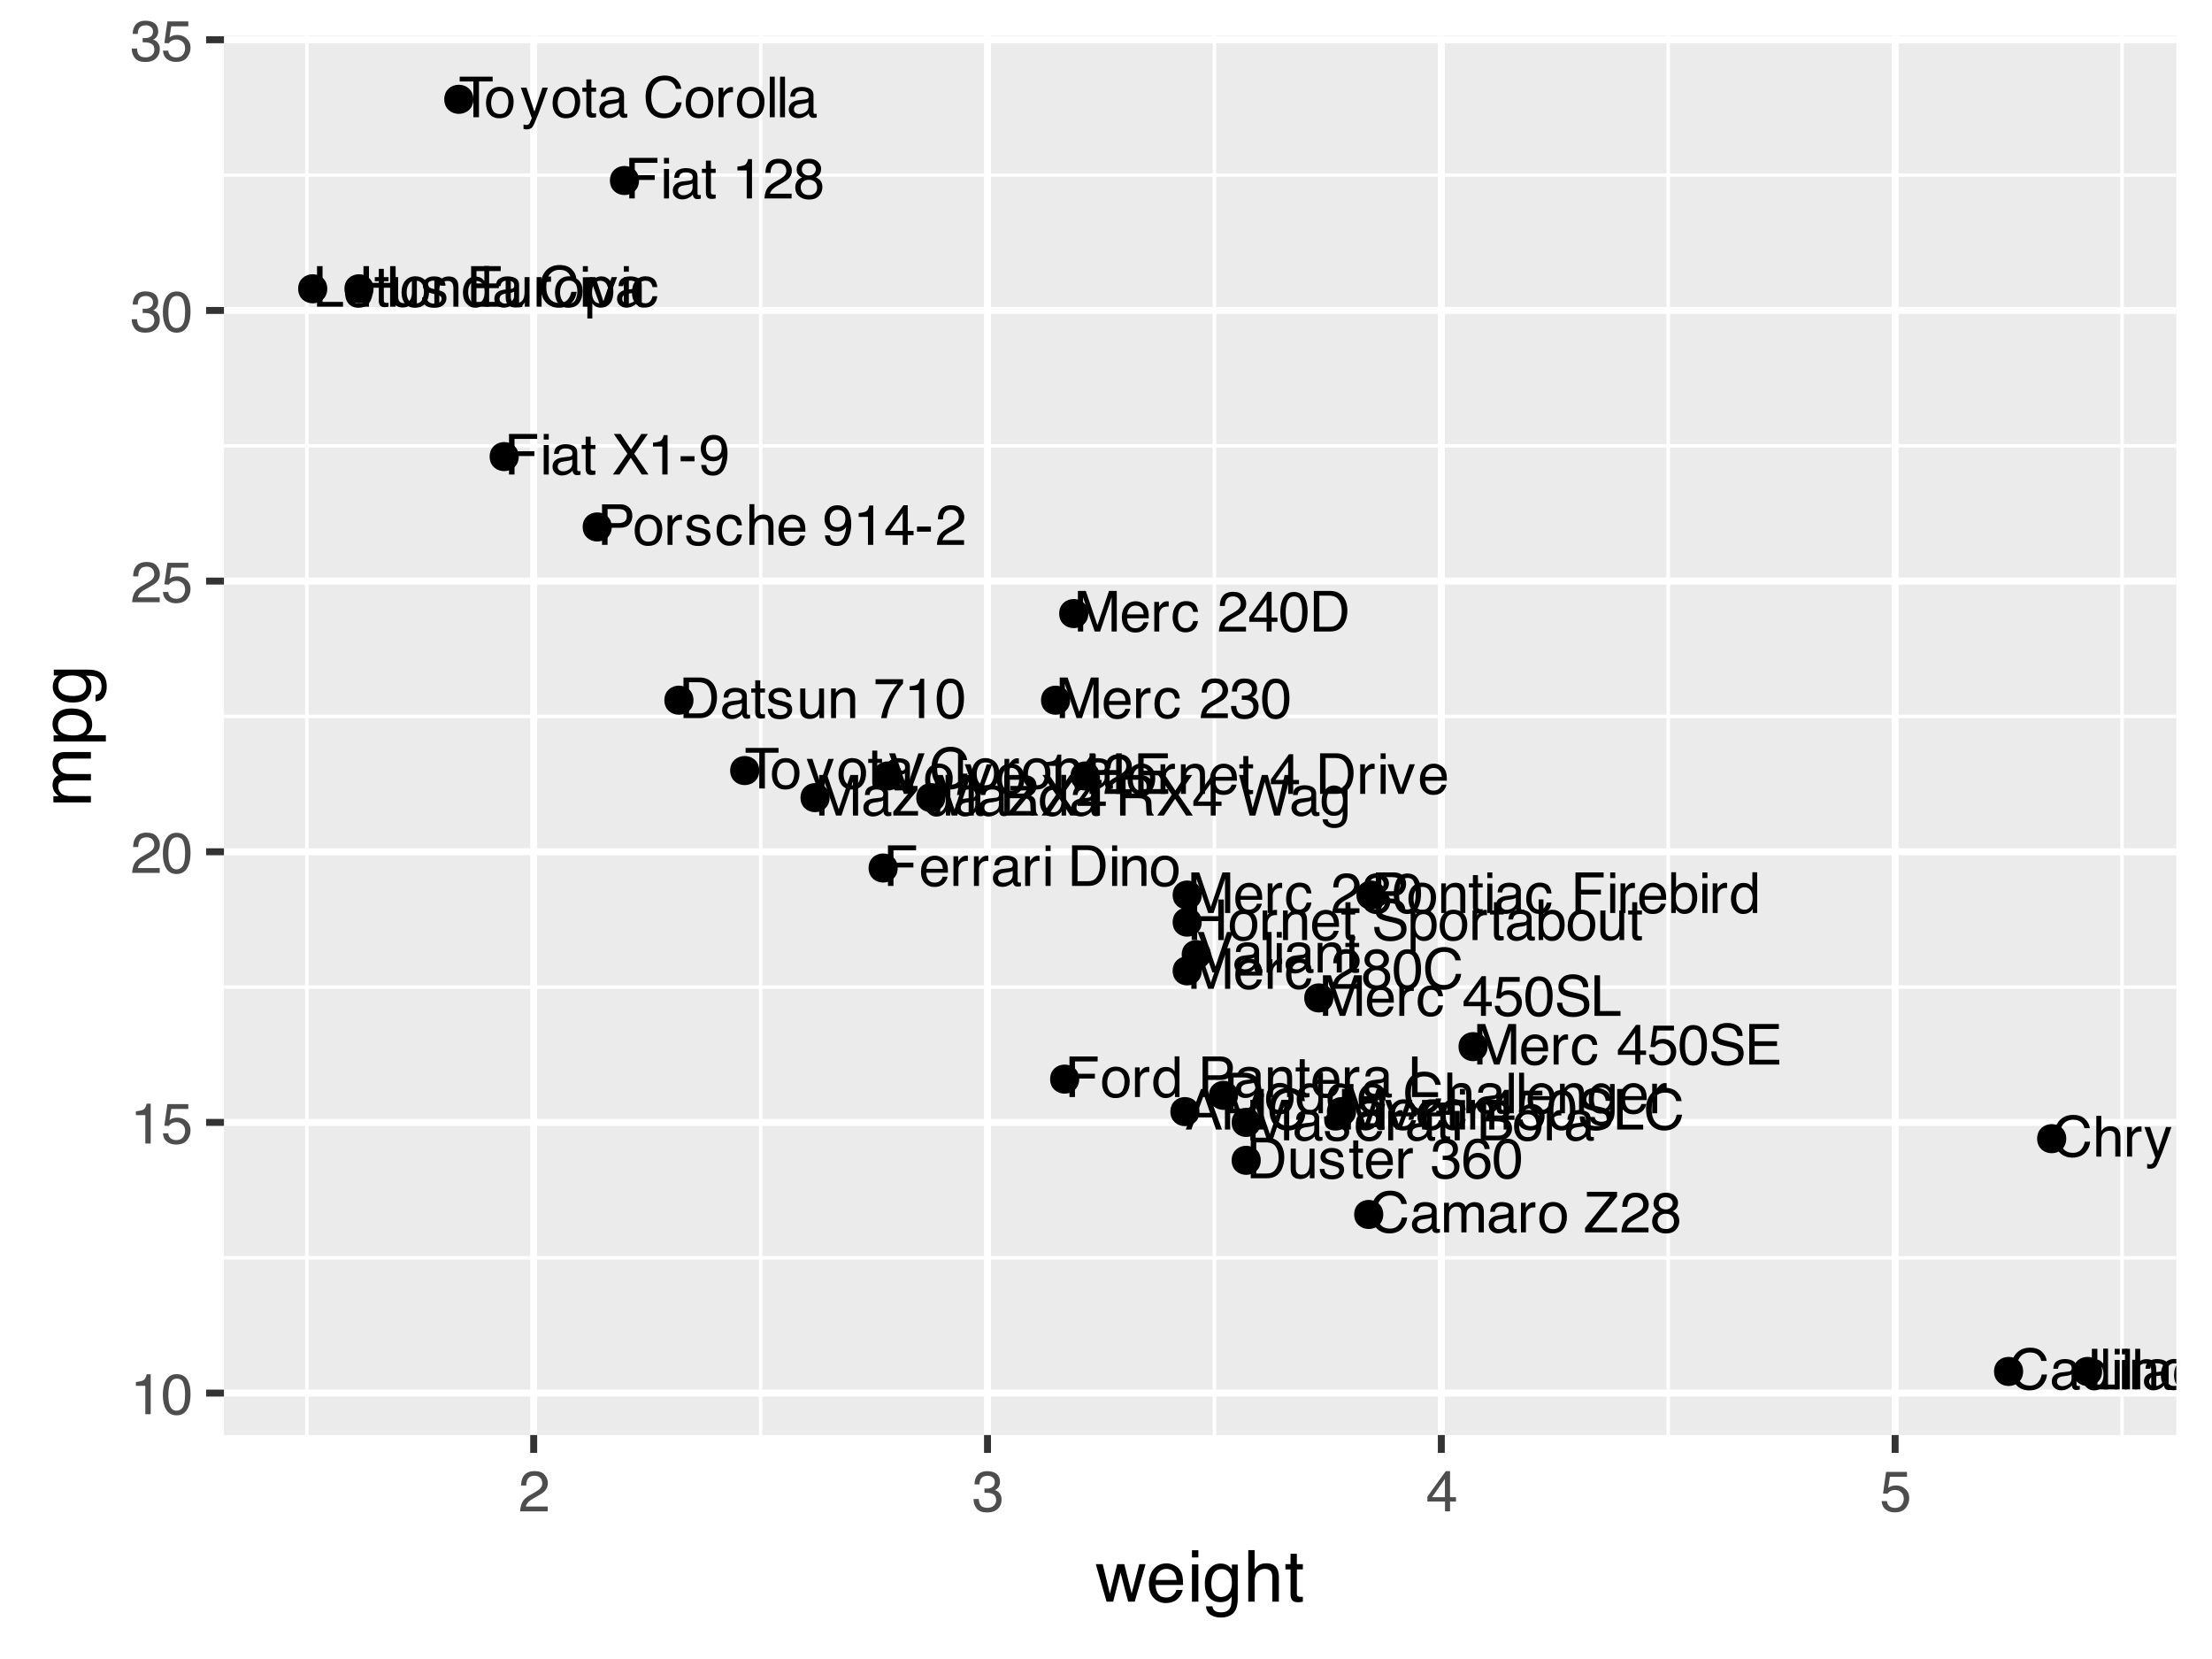 <?xml version="1.0" encoding="UTF-8"?>
<svg xmlns="http://www.w3.org/2000/svg" xmlns:xlink="http://www.w3.org/1999/xlink" width="432" height="324" viewBox="0 0 432 324">
<defs>
<g>
<g id="glyph-0-0">
<path d="M 0.359 0 L 0.359 -7.922 L 6.641 -7.922 L 6.641 0 Z M 5.656 -1 L 5.656 -6.938 L 1.344 -6.938 L 1.344 -1 Z M 5.656 -1 "/>
</g>
<g id="glyph-0-1">
<path d="M 0.812 -7.922 L 2.359 -7.922 L 4.625 -1.219 L 6.891 -7.922 L 8.406 -7.922 L 8.406 0 L 7.391 0 L 7.391 -4.672 C 7.391 -4.836 7.391 -5.109 7.391 -5.484 C 7.398 -5.859 7.406 -6.258 7.406 -6.688 L 5.156 0 L 4.094 0 L 1.812 -6.688 L 1.812 -6.438 C 1.812 -6.25 1.816 -5.953 1.828 -5.547 C 1.836 -5.148 1.844 -4.859 1.844 -4.672 L 1.844 0 L 0.812 0 Z M 0.812 -7.922 "/>
</g>
<g id="glyph-0-2">
<path d="M 1.453 -1.531 C 1.453 -1.25 1.555 -1.023 1.766 -0.859 C 1.973 -0.703 2.211 -0.625 2.484 -0.625 C 2.828 -0.625 3.16 -0.707 3.484 -0.875 C 4.023 -1.133 4.297 -1.562 4.297 -2.156 L 4.297 -2.938 C 4.172 -2.863 4.016 -2.801 3.828 -2.75 C 3.641 -2.695 3.457 -2.66 3.281 -2.641 L 2.703 -2.562 C 2.348 -2.52 2.082 -2.445 1.906 -2.344 C 1.602 -2.176 1.453 -1.906 1.453 -1.531 Z M 3.812 -3.5 C 4.031 -3.531 4.176 -3.625 4.25 -3.781 C 4.301 -3.863 4.328 -3.988 4.328 -4.156 C 4.328 -4.488 4.207 -4.727 3.969 -4.875 C 3.727 -5.02 3.391 -5.094 2.953 -5.094 C 2.453 -5.094 2.094 -4.957 1.875 -4.688 C 1.758 -4.531 1.68 -4.305 1.641 -4.016 L 0.734 -4.016 C 0.754 -4.723 0.984 -5.219 1.422 -5.5 C 1.867 -5.781 2.391 -5.922 2.984 -5.922 C 3.66 -5.922 4.211 -5.789 4.641 -5.531 C 5.055 -5.27 5.266 -4.867 5.266 -4.328 L 5.266 -1 C 5.266 -0.895 5.285 -0.812 5.328 -0.75 C 5.367 -0.688 5.457 -0.656 5.594 -0.656 C 5.633 -0.656 5.68 -0.656 5.734 -0.656 C 5.785 -0.664 5.844 -0.676 5.906 -0.688 L 5.906 0.031 C 5.758 0.07 5.645 0.098 5.562 0.109 C 5.477 0.117 5.367 0.125 5.234 0.125 C 4.898 0.125 4.66 0.004 4.516 -0.234 C 4.43 -0.359 4.375 -0.535 4.344 -0.766 C 4.145 -0.504 3.859 -0.281 3.484 -0.094 C 3.117 0.094 2.711 0.188 2.266 0.188 C 1.734 0.188 1.297 0.023 0.953 -0.297 C 0.609 -0.617 0.438 -1.023 0.438 -1.516 C 0.438 -2.047 0.602 -2.457 0.938 -2.75 C 1.281 -3.051 1.723 -3.238 2.266 -3.312 Z M 3 -5.922 Z M 3 -5.922 "/>
</g>
<g id="glyph-0-3">
<path d="M 0.281 -0.766 L 3.703 -4.906 L 0.531 -4.906 L 0.531 -5.781 L 5.016 -5.781 L 5.016 -4.984 L 1.609 -0.875 L 5.109 -0.875 L 5.109 0 L 0.281 0 Z M 2.781 -5.922 Z M 2.781 -5.922 "/>
</g>
<g id="glyph-0-4">
<path d="M 1.328 -2.828 C 1.328 -2.203 1.457 -1.68 1.719 -1.266 C 1.977 -0.848 2.398 -0.641 2.984 -0.641 C 3.43 -0.641 3.801 -0.832 4.094 -1.219 C 4.383 -1.602 4.531 -2.16 4.531 -2.891 C 4.531 -3.617 4.379 -4.156 4.078 -4.5 C 3.773 -4.852 3.406 -5.031 2.969 -5.031 C 2.477 -5.031 2.082 -4.844 1.781 -4.469 C 1.477 -4.094 1.328 -3.547 1.328 -2.828 Z M 2.781 -5.875 C 3.227 -5.875 3.602 -5.781 3.906 -5.594 C 4.07 -5.488 4.266 -5.301 4.484 -5.031 L 4.484 -7.953 L 5.422 -7.953 L 5.422 0 L 4.547 0 L 4.547 -0.797 C 4.316 -0.441 4.047 -0.188 3.734 -0.031 C 3.43 0.125 3.082 0.203 2.688 0.203 C 2.039 0.203 1.477 -0.066 1 -0.609 C 0.531 -1.148 0.297 -1.867 0.297 -2.766 C 0.297 -3.609 0.508 -4.336 0.938 -4.953 C 1.375 -5.566 1.988 -5.875 2.781 -5.875 Z M 2.781 -5.875 "/>
</g>
<g id="glyph-0-5">
</g>
<g id="glyph-0-6">
<path d="M 4.531 -4.297 C 5.031 -4.297 5.426 -4.395 5.719 -4.594 C 6.008 -4.789 6.156 -5.156 6.156 -5.688 C 6.156 -6.25 5.953 -6.633 5.547 -6.844 C 5.328 -6.945 5.035 -7 4.672 -7 L 2.047 -7 L 2.047 -4.297 Z M 0.969 -7.922 L 4.641 -7.922 C 5.242 -7.922 5.742 -7.832 6.141 -7.656 C 6.879 -7.32 7.25 -6.695 7.25 -5.781 C 7.25 -5.312 7.148 -4.926 6.953 -4.625 C 6.754 -4.32 6.484 -4.078 6.141 -3.891 C 6.441 -3.766 6.672 -3.598 6.828 -3.391 C 6.984 -3.191 7.07 -2.863 7.094 -2.406 L 7.125 -1.344 C 7.133 -1.039 7.16 -0.812 7.203 -0.656 C 7.266 -0.406 7.379 -0.242 7.547 -0.172 L 7.547 0 L 6.234 0 C 6.203 -0.07 6.172 -0.16 6.141 -0.266 C 6.117 -0.367 6.102 -0.578 6.094 -0.891 L 6.031 -2.219 C 6.008 -2.727 5.816 -3.07 5.453 -3.25 C 5.242 -3.344 4.922 -3.391 4.484 -3.391 L 2.047 -3.391 L 2.047 0 L 0.969 0 Z M 0.969 -7.922 "/>
</g>
<g id="glyph-0-7">
<path d="M 1.516 0 L 0.219 0 L 3.062 -4.062 L 0.406 -7.922 L 1.75 -7.922 L 3.766 -4.891 L 5.781 -7.922 L 7.062 -7.922 L 4.391 -4.062 L 7.188 0 L 5.859 0 L 3.719 -3.266 Z M 1.516 0 "/>
</g>
<g id="glyph-0-8">
<path d="M 3.656 -2.734 L 3.656 -6.234 L 1.172 -2.734 Z M 3.672 0 L 3.672 -1.891 L 0.281 -1.891 L 0.281 -2.844 L 3.812 -7.75 L 4.641 -7.75 L 4.641 -2.734 L 5.781 -2.734 L 5.781 -1.891 L 4.641 -1.891 L 4.641 0 Z M 3.672 0 "/>
</g>
<g id="glyph-0-9">
<path d="M 1.359 -7.922 L 2.859 -1.484 L 4.656 -7.922 L 5.812 -7.922 L 7.609 -1.484 L 9.094 -7.922 L 10.281 -7.922 L 8.188 0 L 7.062 0 L 5.234 -6.562 L 3.391 0 L 2.266 0 L 0.203 -7.922 Z M 1.359 -7.922 "/>
</g>
<g id="glyph-0-10">
<path d="M 2.75 -5.875 C 3.207 -5.875 3.602 -5.766 3.938 -5.547 C 4.125 -5.422 4.312 -5.238 4.5 -5 L 4.5 -5.719 L 5.391 -5.719 L 5.391 -0.469 C 5.391 0.258 5.285 0.836 5.078 1.266 C 4.672 2.047 3.906 2.438 2.781 2.438 C 2.164 2.438 1.645 2.297 1.219 2.016 C 0.789 1.742 0.551 1.312 0.5 0.719 L 1.5 0.719 C 1.539 0.977 1.633 1.176 1.781 1.312 C 2 1.531 2.344 1.641 2.812 1.641 C 3.551 1.641 4.035 1.379 4.266 0.859 C 4.41 0.547 4.473 -0.004 4.453 -0.797 C 4.266 -0.504 4.031 -0.285 3.75 -0.141 C 3.477 -0.004 3.117 0.062 2.672 0.062 C 2.047 0.062 1.5 -0.156 1.031 -0.594 C 0.562 -1.039 0.328 -1.773 0.328 -2.797 C 0.328 -3.766 0.562 -4.52 1.031 -5.062 C 1.508 -5.602 2.082 -5.875 2.75 -5.875 Z M 4.5 -2.906 C 4.5 -3.625 4.348 -4.156 4.047 -4.5 C 3.754 -4.844 3.379 -5.016 2.922 -5.016 C 2.242 -5.016 1.781 -4.695 1.531 -4.062 C 1.395 -3.719 1.328 -3.27 1.328 -2.719 C 1.328 -2.07 1.457 -1.578 1.719 -1.234 C 1.988 -0.891 2.344 -0.719 2.781 -0.719 C 3.477 -0.719 3.973 -1.035 4.266 -1.672 C 4.422 -2.023 4.5 -2.438 4.5 -2.906 Z M 2.859 -5.922 Z M 2.859 -5.922 "/>
</g>
<g id="glyph-0-11">
<path d="M 3.891 -0.922 C 4.242 -0.922 4.539 -0.957 4.781 -1.031 C 5.195 -1.164 5.535 -1.438 5.797 -1.844 C 6.016 -2.156 6.172 -2.562 6.266 -3.062 C 6.316 -3.363 6.344 -3.645 6.344 -3.906 C 6.344 -4.883 6.145 -5.645 5.75 -6.188 C 5.363 -6.727 4.738 -7 3.875 -7 L 1.969 -7 L 1.969 -0.922 Z M 0.891 -7.922 L 4.094 -7.922 C 5.188 -7.922 6.035 -7.535 6.641 -6.766 C 7.172 -6.066 7.438 -5.172 7.438 -4.078 C 7.438 -3.242 7.281 -2.484 6.969 -1.797 C 6.406 -0.598 5.445 0 4.094 0 L 0.891 0 Z M 0.891 -7.922 "/>
</g>
<g id="glyph-0-12">
<path d="M 0.906 -7.391 L 1.891 -7.391 L 1.891 -5.781 L 2.812 -5.781 L 2.812 -4.984 L 1.891 -4.984 L 1.891 -1.219 C 1.891 -1.008 1.957 -0.875 2.094 -0.812 C 2.164 -0.77 2.289 -0.75 2.469 -0.75 C 2.52 -0.75 2.57 -0.75 2.625 -0.75 C 2.676 -0.75 2.738 -0.754 2.812 -0.766 L 2.812 0 C 2.695 0.031 2.578 0.051 2.453 0.062 C 2.336 0.082 2.211 0.094 2.078 0.094 C 1.617 0.094 1.305 -0.02 1.141 -0.25 C 0.984 -0.488 0.906 -0.789 0.906 -1.156 L 0.906 -4.984 L 0.125 -4.984 L 0.125 -5.781 L 0.906 -5.781 Z M 0.906 -7.391 "/>
</g>
<g id="glyph-0-13">
<path d="M 1.297 -1.812 C 1.316 -1.488 1.395 -1.238 1.531 -1.062 C 1.781 -0.75 2.207 -0.594 2.812 -0.594 C 3.164 -0.594 3.477 -0.672 3.75 -0.828 C 4.031 -0.984 4.172 -1.227 4.172 -1.562 C 4.172 -1.812 4.055 -2 3.828 -2.125 C 3.691 -2.207 3.414 -2.301 3 -2.406 L 2.234 -2.594 C 1.742 -2.719 1.379 -2.852 1.141 -3 C 0.723 -3.258 0.516 -3.625 0.516 -4.094 C 0.516 -4.633 0.711 -5.07 1.109 -5.406 C 1.504 -5.75 2.035 -5.922 2.703 -5.922 C 3.566 -5.922 4.191 -5.664 4.578 -5.156 C 4.816 -4.832 4.938 -4.484 4.938 -4.109 L 4.016 -4.109 C 3.992 -4.328 3.914 -4.531 3.781 -4.719 C 3.562 -4.969 3.176 -5.094 2.625 -5.094 C 2.258 -5.094 1.977 -5.02 1.781 -4.875 C 1.594 -4.738 1.5 -4.555 1.5 -4.328 C 1.5 -4.078 1.625 -3.879 1.875 -3.734 C 2.02 -3.641 2.234 -3.555 2.516 -3.484 L 3.156 -3.328 C 3.852 -3.16 4.32 -3 4.562 -2.844 C 4.938 -2.594 5.125 -2.203 5.125 -1.672 C 5.125 -1.16 4.926 -0.719 4.531 -0.344 C 4.145 0.031 3.551 0.219 2.75 0.219 C 1.895 0.219 1.285 0.023 0.922 -0.359 C 0.566 -0.754 0.379 -1.238 0.359 -1.812 Z M 2.719 -5.922 Z M 2.719 -5.922 "/>
</g>
<g id="glyph-0-14">
<path d="M 1.688 -5.781 L 1.688 -1.938 C 1.688 -1.645 1.734 -1.406 1.828 -1.219 C 1.992 -0.875 2.312 -0.703 2.781 -0.703 C 3.457 -0.703 3.922 -1.004 4.172 -1.609 C 4.305 -1.93 4.375 -2.375 4.375 -2.938 L 4.375 -5.781 L 5.344 -5.781 L 5.344 0 L 4.422 0 L 4.438 -0.859 C 4.312 -0.629 4.156 -0.441 3.969 -0.297 C 3.594 0.004 3.141 0.156 2.609 0.156 C 1.785 0.156 1.227 -0.117 0.938 -0.672 C 0.77 -0.961 0.688 -1.352 0.688 -1.844 L 0.688 -5.781 Z M 3.016 -5.922 Z M 3.016 -5.922 "/>
</g>
<g id="glyph-0-15">
<path d="M 0.719 -5.781 L 1.641 -5.781 L 1.641 -4.953 C 1.91 -5.297 2.195 -5.539 2.5 -5.688 C 2.812 -5.832 3.148 -5.906 3.516 -5.906 C 4.336 -5.906 4.895 -5.617 5.188 -5.047 C 5.344 -4.734 5.422 -4.285 5.422 -3.703 L 5.422 0 L 4.438 0 L 4.438 -3.641 C 4.438 -3.992 4.383 -4.281 4.281 -4.5 C 4.102 -4.852 3.789 -5.031 3.344 -5.031 C 3.113 -5.031 2.922 -5.008 2.766 -4.969 C 2.504 -4.883 2.273 -4.723 2.078 -4.484 C 1.91 -4.297 1.801 -4.098 1.75 -3.891 C 1.707 -3.691 1.688 -3.406 1.688 -3.031 L 1.688 0 L 0.719 0 Z M 3 -5.922 Z M 3 -5.922 "/>
</g>
<g id="glyph-0-16">
<path d="M 5.781 -7.594 L 5.781 -6.75 C 5.531 -6.508 5.195 -6.086 4.781 -5.484 C 4.375 -4.891 4.008 -4.25 3.688 -3.562 C 3.375 -2.883 3.141 -2.27 2.984 -1.719 C 2.879 -1.363 2.742 -0.789 2.578 0 L 1.5 0 C 1.75 -1.477 2.289 -2.945 3.125 -4.406 C 3.613 -5.258 4.129 -6 4.672 -6.625 L 0.406 -6.625 L 0.406 -7.594 Z M 5.781 -7.594 "/>
</g>
<g id="glyph-0-17">
<path d="M 1.062 -5.469 L 1.062 -6.219 C 1.758 -6.281 2.242 -6.391 2.516 -6.547 C 2.797 -6.711 3.004 -7.094 3.141 -7.688 L 3.906 -7.688 L 3.906 0 L 2.875 0 L 2.875 -5.469 Z M 1.062 -5.469 "/>
</g>
<g id="glyph-0-18">
<path d="M 2.984 -7.719 C 3.984 -7.719 4.707 -7.305 5.156 -6.484 C 5.5 -5.848 5.672 -4.977 5.672 -3.875 C 5.672 -2.82 5.516 -1.953 5.203 -1.266 C 4.754 -0.285 4.016 0.203 2.984 0.203 C 2.055 0.203 1.363 -0.195 0.906 -1 C 0.531 -1.664 0.344 -2.566 0.344 -3.703 C 0.344 -4.578 0.457 -5.332 0.688 -5.969 C 1.113 -7.133 1.879 -7.719 2.984 -7.719 Z M 2.984 -0.672 C 3.484 -0.672 3.879 -0.895 4.172 -1.344 C 4.473 -1.789 4.625 -2.617 4.625 -3.828 C 4.625 -4.711 4.516 -5.438 4.297 -6 C 4.086 -6.562 3.672 -6.844 3.047 -6.844 C 2.473 -6.844 2.051 -6.57 1.781 -6.031 C 1.52 -5.5 1.391 -4.711 1.391 -3.672 C 1.391 -2.879 1.477 -2.242 1.656 -1.766 C 1.906 -1.035 2.348 -0.672 2.984 -0.672 Z M 2.984 -0.672 "/>
</g>
<g id="glyph-0-19">
<path d="M 0.875 -7.922 L 1.953 -7.922 L 1.953 -4.656 L 6.078 -4.656 L 6.078 -7.922 L 7.156 -7.922 L 7.156 0 L 6.078 0 L 6.078 -3.703 L 1.953 -3.703 L 1.953 0 L 0.875 0 Z M 0.875 -7.922 "/>
</g>
<g id="glyph-0-20">
<path d="M 3 -0.625 C 3.645 -0.625 4.086 -0.867 4.328 -1.359 C 4.566 -1.848 4.688 -2.391 4.688 -2.984 C 4.688 -3.523 4.598 -3.961 4.422 -4.297 C 4.148 -4.828 3.68 -5.094 3.016 -5.094 C 2.422 -5.094 1.988 -4.863 1.719 -4.406 C 1.445 -3.957 1.312 -3.414 1.312 -2.781 C 1.312 -2.164 1.445 -1.648 1.719 -1.234 C 1.988 -0.828 2.414 -0.625 3 -0.625 Z M 3.047 -5.938 C 3.785 -5.938 4.41 -5.688 4.922 -5.188 C 5.441 -4.695 5.703 -3.973 5.703 -3.016 C 5.703 -2.078 5.473 -1.305 5.016 -0.703 C 4.566 -0.098 3.863 0.203 2.906 0.203 C 2.113 0.203 1.484 -0.062 1.016 -0.594 C 0.547 -1.133 0.312 -1.859 0.312 -2.766 C 0.312 -3.734 0.555 -4.504 1.047 -5.078 C 1.547 -5.648 2.211 -5.938 3.047 -5.938 Z M 3.016 -5.922 Z M 3.016 -5.922 "/>
</g>
<g id="glyph-0-21">
<path d="M 0.734 -5.781 L 1.656 -5.781 L 1.656 -4.781 C 1.738 -4.977 1.926 -5.211 2.219 -5.484 C 2.508 -5.766 2.848 -5.906 3.234 -5.906 C 3.254 -5.906 3.285 -5.898 3.328 -5.891 C 3.367 -5.891 3.441 -5.883 3.547 -5.875 L 3.547 -4.859 C 3.492 -4.867 3.441 -4.875 3.391 -4.875 C 3.336 -4.875 3.285 -4.875 3.234 -4.875 C 2.742 -4.875 2.363 -4.719 2.094 -4.406 C 1.832 -4.094 1.703 -3.734 1.703 -3.328 L 1.703 0 L 0.734 0 Z M 0.734 -5.781 "/>
</g>
<g id="glyph-0-22">
<path d="M 3.125 -5.906 C 3.531 -5.906 3.926 -5.805 4.312 -5.609 C 4.695 -5.422 4.988 -5.176 5.188 -4.875 C 5.383 -4.582 5.516 -4.238 5.578 -3.844 C 5.629 -3.582 5.656 -3.16 5.656 -2.578 L 1.422 -2.578 C 1.441 -1.992 1.582 -1.523 1.844 -1.172 C 2.102 -0.816 2.504 -0.641 3.047 -0.641 C 3.555 -0.641 3.961 -0.805 4.266 -1.141 C 4.43 -1.328 4.551 -1.551 4.625 -1.812 L 5.578 -1.812 C 5.555 -1.602 5.473 -1.367 5.328 -1.109 C 5.191 -0.848 5.035 -0.633 4.859 -0.469 C 4.555 -0.176 4.191 0.02 3.766 0.125 C 3.523 0.176 3.258 0.203 2.969 0.203 C 2.25 0.203 1.641 -0.055 1.141 -0.578 C 0.641 -1.098 0.391 -1.832 0.391 -2.781 C 0.391 -3.707 0.641 -4.457 1.141 -5.031 C 1.648 -5.613 2.312 -5.906 3.125 -5.906 Z M 4.672 -3.344 C 4.629 -3.77 4.535 -4.109 4.391 -4.359 C 4.117 -4.828 3.676 -5.062 3.062 -5.062 C 2.613 -5.062 2.238 -4.898 1.938 -4.578 C 1.633 -4.254 1.473 -3.844 1.453 -3.344 Z M 3.031 -5.922 Z M 3.031 -5.922 "/>
</g>
<g id="glyph-0-23">
<path d="M 0.719 -5.75 L 1.703 -5.75 L 1.703 0 L 0.719 0 Z M 0.719 -7.922 L 1.703 -7.922 L 1.703 -6.828 L 0.719 -6.828 Z M 0.719 -7.922 "/>
</g>
<g id="glyph-0-24">
<path d="M 1.188 -5.781 L 2.734 -1.078 L 4.344 -5.781 L 5.406 -5.781 L 3.219 0 L 2.188 0 L 0.062 -5.781 Z M 1.188 -5.781 "/>
</g>
<g id="glyph-0-25">
<path d="M 1.547 -2.562 C 1.566 -2.102 1.672 -1.738 1.859 -1.469 C 2.211 -0.938 2.844 -0.672 3.75 -0.672 C 4.145 -0.672 4.508 -0.727 4.844 -0.844 C 5.477 -1.07 5.797 -1.473 5.797 -2.047 C 5.797 -2.473 5.664 -2.781 5.406 -2.969 C 5.125 -3.145 4.691 -3.301 4.109 -3.438 L 3.047 -3.672 C 2.336 -3.836 1.836 -4.016 1.547 -4.203 C 1.047 -4.535 0.797 -5.031 0.797 -5.688 C 0.797 -6.395 1.039 -6.977 1.531 -7.438 C 2.031 -7.895 2.727 -8.125 3.625 -8.125 C 4.457 -8.125 5.164 -7.922 5.75 -7.516 C 6.332 -7.117 6.625 -6.477 6.625 -5.594 L 5.609 -5.594 C 5.555 -6.02 5.441 -6.348 5.266 -6.578 C 4.941 -6.992 4.383 -7.203 3.594 -7.203 C 2.969 -7.203 2.516 -7.066 2.234 -6.797 C 1.953 -6.523 1.812 -6.219 1.812 -5.875 C 1.812 -5.477 1.973 -5.191 2.297 -5.016 C 2.516 -4.898 3 -4.754 3.75 -4.578 L 4.859 -4.328 C 5.391 -4.203 5.801 -4.035 6.094 -3.828 C 6.594 -3.461 6.844 -2.926 6.844 -2.219 C 6.844 -1.344 6.523 -0.711 5.891 -0.328 C 5.254 0.047 4.516 0.234 3.672 0.234 C 2.68 0.234 1.91 -0.016 1.359 -0.516 C 0.797 -1.016 0.52 -1.695 0.531 -2.562 Z M 3.719 -8.141 Z M 3.719 -8.141 "/>
</g>
<g id="glyph-0-26">
<path d="M 3.156 -0.656 C 3.602 -0.656 3.977 -0.844 4.281 -1.219 C 4.582 -1.602 4.734 -2.172 4.734 -2.922 C 4.734 -3.379 4.664 -3.773 4.531 -4.109 C 4.281 -4.742 3.82 -5.062 3.156 -5.062 C 2.477 -5.062 2.016 -4.727 1.766 -4.062 C 1.629 -3.695 1.562 -3.238 1.562 -2.688 C 1.562 -2.238 1.629 -1.859 1.766 -1.547 C 2.016 -0.953 2.477 -0.656 3.156 -0.656 Z M 0.641 -5.75 L 1.578 -5.75 L 1.578 -4.984 C 1.773 -5.242 1.988 -5.445 2.219 -5.594 C 2.539 -5.812 2.926 -5.922 3.375 -5.922 C 4.031 -5.922 4.582 -5.664 5.031 -5.156 C 5.488 -4.656 5.719 -3.941 5.719 -3.016 C 5.719 -1.754 5.391 -0.852 4.734 -0.312 C 4.316 0.02 3.832 0.188 3.281 0.188 C 2.844 0.188 2.477 0.094 2.188 -0.094 C 2.008 -0.195 1.816 -0.379 1.609 -0.641 L 1.609 2.297 L 0.641 2.297 Z M 0.641 -5.75 "/>
</g>
<g id="glyph-0-27">
<path d="M 0.641 -7.953 L 1.578 -7.953 L 1.578 -5.078 C 1.797 -5.348 2.051 -5.555 2.344 -5.703 C 2.633 -5.848 2.953 -5.922 3.297 -5.922 C 4.016 -5.922 4.598 -5.672 5.047 -5.172 C 5.492 -4.68 5.719 -3.957 5.719 -3 C 5.719 -2.082 5.492 -1.32 5.047 -0.719 C 4.609 -0.113 4 0.188 3.219 0.188 C 2.781 0.188 2.41 0.078 2.109 -0.141 C 1.93 -0.266 1.738 -0.461 1.531 -0.734 L 1.531 0 L 0.641 0 Z M 3.156 -0.672 C 3.688 -0.672 4.082 -0.879 4.344 -1.297 C 4.602 -1.711 4.734 -2.266 4.734 -2.953 C 4.734 -3.555 4.602 -4.055 4.344 -4.453 C 4.082 -4.859 3.695 -5.062 3.188 -5.062 C 2.75 -5.062 2.363 -4.895 2.031 -4.562 C 1.695 -4.238 1.531 -3.703 1.531 -2.953 C 1.531 -2.41 1.598 -1.969 1.734 -1.625 C 1.984 -0.988 2.457 -0.672 3.156 -0.672 Z M 3.156 -0.672 "/>
</g>
<g id="glyph-0-28">
<path d="M 1.469 -7.922 L 3.75 -1.172 L 6 -7.922 L 7.203 -7.922 L 4.297 0 L 3.172 0 L 0.281 -7.922 Z M 1.469 -7.922 "/>
</g>
<g id="glyph-0-29">
<path d="M 0.734 -7.922 L 1.703 -7.922 L 1.703 0 L 0.734 0 Z M 0.734 -7.922 "/>
</g>
<g id="glyph-0-30">
<path d="M 2.875 0.203 C 1.957 0.203 1.289 -0.047 0.875 -0.547 C 0.469 -1.047 0.266 -1.656 0.266 -2.375 L 1.281 -2.375 C 1.32 -1.875 1.414 -1.508 1.562 -1.281 C 1.812 -0.875 2.266 -0.672 2.922 -0.672 C 3.43 -0.672 3.844 -0.805 4.156 -1.078 C 4.469 -1.359 4.625 -1.711 4.625 -2.141 C 4.625 -2.672 4.457 -3.039 4.125 -3.25 C 3.801 -3.469 3.348 -3.578 2.766 -3.578 C 2.703 -3.578 2.633 -3.578 2.562 -3.578 C 2.5 -3.578 2.438 -3.57 2.375 -3.562 L 2.375 -4.422 C 2.477 -4.41 2.562 -4.398 2.625 -4.391 C 2.695 -4.391 2.77 -4.391 2.844 -4.391 C 3.207 -4.391 3.508 -4.445 3.75 -4.562 C 4.156 -4.77 4.359 -5.129 4.359 -5.641 C 4.359 -6.023 4.219 -6.32 3.938 -6.531 C 3.664 -6.738 3.352 -6.844 3 -6.844 C 2.344 -6.844 1.895 -6.629 1.656 -6.203 C 1.52 -5.961 1.441 -5.625 1.422 -5.188 L 0.453 -5.188 C 0.453 -5.758 0.566 -6.25 0.797 -6.656 C 1.191 -7.375 1.891 -7.734 2.891 -7.734 C 3.68 -7.734 4.289 -7.555 4.719 -7.203 C 5.145 -6.859 5.359 -6.352 5.359 -5.688 C 5.359 -5.207 5.234 -4.82 4.984 -4.531 C 4.828 -4.344 4.625 -4.195 4.375 -4.094 C 4.781 -3.988 5.094 -3.773 5.312 -3.453 C 5.539 -3.141 5.656 -2.75 5.656 -2.281 C 5.656 -1.551 5.41 -0.953 4.922 -0.484 C 4.441 -0.023 3.758 0.203 2.875 0.203 Z M 2.875 0.203 "/>
</g>
<g id="glyph-0-31">
<path d="M 3.234 -7.75 C 4.098 -7.75 4.695 -7.523 5.031 -7.078 C 5.375 -6.629 5.547 -6.172 5.547 -5.703 L 4.578 -5.703 C 4.523 -6.004 4.438 -6.242 4.312 -6.422 C 4.07 -6.742 3.719 -6.906 3.25 -6.906 C 2.707 -6.906 2.273 -6.656 1.953 -6.156 C 1.629 -5.656 1.453 -4.938 1.422 -4 C 1.641 -4.32 1.922 -4.566 2.266 -4.734 C 2.566 -4.879 2.91 -4.953 3.297 -4.953 C 3.941 -4.953 4.504 -4.742 4.984 -4.328 C 5.473 -3.91 5.719 -3.289 5.719 -2.469 C 5.719 -1.77 5.488 -1.148 5.031 -0.609 C 4.57 -0.066 3.922 0.203 3.078 0.203 C 2.348 0.203 1.723 -0.07 1.203 -0.625 C 0.68 -1.176 0.422 -2.098 0.422 -3.391 C 0.422 -4.348 0.535 -5.164 0.766 -5.844 C 1.211 -7.113 2.035 -7.75 3.234 -7.75 Z M 3.156 -0.656 C 3.664 -0.656 4.047 -0.828 4.297 -1.172 C 4.555 -1.516 4.688 -1.922 4.688 -2.391 C 4.688 -2.785 4.57 -3.16 4.344 -3.516 C 4.113 -3.879 3.703 -4.062 3.109 -4.062 C 2.691 -4.062 2.328 -3.922 2.016 -3.641 C 1.703 -3.367 1.547 -2.953 1.547 -2.391 C 1.547 -1.898 1.688 -1.488 1.969 -1.156 C 2.258 -0.82 2.656 -0.656 3.156 -0.656 Z M 3.156 -0.656 "/>
</g>
<g id="glyph-0-32">
<path d="M 2.938 -5.938 C 3.594 -5.938 4.125 -5.781 4.531 -5.469 C 4.938 -5.156 5.18 -4.609 5.266 -3.828 L 4.328 -3.828 C 4.266 -4.191 4.129 -4.488 3.922 -4.719 C 3.723 -4.957 3.395 -5.078 2.938 -5.078 C 2.32 -5.078 1.879 -4.773 1.609 -4.172 C 1.441 -3.773 1.359 -3.289 1.359 -2.719 C 1.359 -2.133 1.477 -1.645 1.719 -1.25 C 1.969 -0.852 2.352 -0.656 2.875 -0.656 C 3.281 -0.656 3.598 -0.781 3.828 -1.031 C 4.066 -1.281 4.234 -1.617 4.328 -2.047 L 5.266 -2.047 C 5.16 -1.273 4.891 -0.711 4.453 -0.359 C 4.023 -0.004 3.473 0.172 2.797 0.172 C 2.047 0.172 1.441 -0.102 0.984 -0.656 C 0.535 -1.207 0.312 -1.898 0.312 -2.734 C 0.312 -3.742 0.555 -4.531 1.047 -5.094 C 1.547 -5.656 2.176 -5.938 2.938 -5.938 Z M 2.781 -5.922 Z M 2.781 -5.922 "/>
</g>
<g id="glyph-0-33">
<path d="M 0.344 0 C 0.383 -0.664 0.52 -1.242 0.75 -1.734 C 0.988 -2.223 1.457 -2.672 2.156 -3.078 L 3.188 -3.672 C 3.656 -3.941 3.984 -4.176 4.172 -4.375 C 4.461 -4.664 4.609 -5.004 4.609 -5.391 C 4.609 -5.836 4.473 -6.191 4.203 -6.453 C 3.93 -6.723 3.57 -6.859 3.125 -6.859 C 2.457 -6.859 2 -6.609 1.75 -6.109 C 1.613 -5.836 1.535 -5.461 1.516 -4.984 L 0.531 -4.984 C 0.539 -5.66 0.664 -6.207 0.906 -6.625 C 1.32 -7.375 2.066 -7.75 3.141 -7.75 C 4.016 -7.75 4.656 -7.508 5.062 -7.031 C 5.477 -6.551 5.688 -6.02 5.688 -5.438 C 5.688 -4.82 5.469 -4.289 5.031 -3.844 C 4.781 -3.594 4.328 -3.285 3.672 -2.922 L 2.938 -2.516 C 2.582 -2.316 2.305 -2.129 2.109 -1.953 C 1.742 -1.641 1.516 -1.297 1.422 -0.922 L 5.641 -0.922 L 5.641 0 Z M 0.344 0 "/>
</g>
<g id="glyph-0-34">
<path d="M 3 -4.484 C 3.426 -4.484 3.758 -4.602 4 -4.844 C 4.25 -5.082 4.375 -5.367 4.375 -5.703 C 4.375 -5.992 4.254 -6.258 4.016 -6.5 C 3.785 -6.738 3.438 -6.859 2.969 -6.859 C 2.5 -6.859 2.16 -6.738 1.953 -6.5 C 1.742 -6.258 1.641 -5.973 1.641 -5.641 C 1.641 -5.285 1.773 -5.004 2.047 -4.797 C 2.316 -4.586 2.633 -4.484 3 -4.484 Z M 3.062 -0.656 C 3.508 -0.656 3.879 -0.773 4.172 -1.016 C 4.473 -1.266 4.625 -1.629 4.625 -2.109 C 4.625 -2.609 4.473 -2.988 4.172 -3.25 C 3.867 -3.508 3.477 -3.641 3 -3.641 C 2.531 -3.641 2.148 -3.504 1.859 -3.234 C 1.566 -2.973 1.422 -2.609 1.422 -2.141 C 1.422 -1.742 1.551 -1.395 1.812 -1.094 C 2.082 -0.801 2.5 -0.656 3.062 -0.656 Z M 1.688 -4.109 C 1.414 -4.223 1.203 -4.359 1.047 -4.516 C 0.766 -4.805 0.625 -5.18 0.625 -5.641 C 0.625 -6.211 0.832 -6.707 1.25 -7.125 C 1.664 -7.539 2.258 -7.75 3.031 -7.75 C 3.77 -7.75 4.348 -7.551 4.766 -7.156 C 5.191 -6.77 5.406 -6.316 5.406 -5.797 C 5.406 -5.316 5.281 -4.926 5.031 -4.625 C 4.895 -4.457 4.68 -4.289 4.391 -4.125 C 4.711 -3.977 4.969 -3.812 5.156 -3.625 C 5.488 -3.258 5.656 -2.789 5.656 -2.219 C 5.656 -1.539 5.426 -0.961 4.969 -0.484 C 4.52 -0.016 3.879 0.219 3.047 0.219 C 2.297 0.219 1.66 0.016 1.141 -0.391 C 0.617 -0.797 0.359 -1.391 0.359 -2.172 C 0.359 -2.629 0.469 -3.02 0.688 -3.344 C 0.914 -3.676 1.25 -3.93 1.688 -4.109 Z M 1.688 -4.109 "/>
</g>
<g id="glyph-0-35">
<path d="M 4.188 -8.141 C 5.188 -8.141 5.961 -7.875 6.516 -7.344 C 7.066 -6.812 7.375 -6.211 7.438 -5.547 L 6.391 -5.547 C 6.273 -6.055 6.039 -6.457 5.688 -6.75 C 5.332 -7.051 4.832 -7.203 4.188 -7.203 C 3.406 -7.203 2.773 -6.926 2.297 -6.375 C 1.816 -5.832 1.578 -4.992 1.578 -3.859 C 1.578 -2.93 1.789 -2.176 2.219 -1.594 C 2.656 -1.02 3.305 -0.734 4.172 -0.734 C 4.961 -0.734 5.562 -1.039 5.969 -1.656 C 6.195 -1.969 6.363 -2.383 6.469 -2.906 L 7.516 -2.906 C 7.422 -2.07 7.113 -1.375 6.594 -0.812 C 5.957 -0.133 5.109 0.203 4.047 0.203 C 3.117 0.203 2.344 -0.07 1.719 -0.625 C 0.895 -1.363 0.484 -2.504 0.484 -4.047 C 0.484 -5.211 0.789 -6.172 1.406 -6.922 C 2.082 -7.734 3.008 -8.141 4.188 -8.141 Z M 3.969 -8.141 Z M 3.969 -8.141 "/>
</g>
<g id="glyph-0-36">
<path d="M 1.359 -1.969 C 1.43 -1.414 1.691 -1.031 2.141 -0.812 C 2.367 -0.707 2.633 -0.656 2.938 -0.656 C 3.508 -0.656 3.93 -0.836 4.203 -1.203 C 4.484 -1.578 4.625 -1.984 4.625 -2.422 C 4.625 -2.961 4.457 -3.379 4.125 -3.672 C 3.801 -3.973 3.41 -4.125 2.953 -4.125 C 2.617 -4.125 2.332 -4.055 2.094 -3.922 C 1.852 -3.797 1.648 -3.617 1.484 -3.391 L 0.641 -3.438 L 1.219 -7.594 L 5.234 -7.594 L 5.234 -6.656 L 1.953 -6.656 L 1.625 -4.516 C 1.801 -4.648 1.973 -4.75 2.141 -4.812 C 2.422 -4.938 2.754 -5 3.141 -5 C 3.848 -5 4.445 -4.77 4.938 -4.312 C 5.426 -3.852 5.672 -3.273 5.672 -2.578 C 5.672 -1.848 5.445 -1.203 5 -0.641 C 4.551 -0.086 3.832 0.188 2.844 0.188 C 2.207 0.188 1.645 0.008 1.156 -0.344 C 0.676 -0.695 0.41 -1.238 0.359 -1.969 Z M 1.359 -1.969 "/>
</g>
<g id="glyph-0-37">
<path d="M 0.938 -7.922 L 6.719 -7.922 L 6.719 -6.953 L 1.984 -6.953 L 1.984 -4.547 L 6.359 -4.547 L 6.359 -3.625 L 1.984 -3.625 L 1.984 -0.938 L 6.797 -0.938 L 6.797 0 L 0.938 0 Z M 3.875 -7.922 Z M 3.875 -7.922 "/>
</g>
<g id="glyph-0-38">
<path d="M 0.844 -7.922 L 1.922 -7.922 L 1.922 -0.938 L 5.922 -0.938 L 5.922 0 L 0.844 0 Z M 0.844 -7.922 "/>
</g>
<g id="glyph-0-39">
<path d="M 0.938 -7.922 L 6.438 -7.922 L 6.438 -6.953 L 2.016 -6.953 L 2.016 -4.547 L 5.906 -4.547 L 5.906 -3.609 L 2.016 -3.609 L 2.016 0 L 0.938 0 Z M 0.938 -7.922 "/>
</g>
<g id="glyph-0-40">
<path d="M 1.156 -5.781 L 2.266 -1.219 L 3.391 -5.781 L 4.484 -5.781 L 5.625 -1.25 L 6.797 -5.781 L 7.766 -5.781 L 6.094 0 L 5.094 0 L 3.906 -4.469 L 2.766 0 L 1.766 0 L 0.094 -5.781 Z M 1.156 -5.781 "/>
</g>
<g id="glyph-0-41">
<path d="M 0.719 -7.953 L 1.688 -7.953 L 1.688 -5 C 1.914 -5.289 2.117 -5.492 2.297 -5.609 C 2.609 -5.816 3 -5.922 3.469 -5.922 C 4.312 -5.922 4.879 -5.625 5.172 -5.031 C 5.336 -4.719 5.422 -4.273 5.422 -3.703 L 5.422 0 L 4.422 0 L 4.422 -3.641 C 4.422 -4.066 4.367 -4.379 4.266 -4.578 C 4.086 -4.891 3.754 -5.047 3.266 -5.047 C 2.867 -5.047 2.504 -4.906 2.172 -4.625 C 1.848 -4.352 1.688 -3.832 1.688 -3.062 L 1.688 0 L 0.719 0 Z M 0.719 -7.953 "/>
</g>
<g id="glyph-0-42">
<path d="M 4.328 -5.781 L 5.391 -5.781 C 5.254 -5.406 4.953 -4.555 4.484 -3.234 C 4.129 -2.242 3.832 -1.438 3.594 -0.812 C 3.031 0.656 2.633 1.551 2.406 1.875 C 2.176 2.207 1.781 2.375 1.219 2.375 C 1.082 2.375 0.977 2.363 0.906 2.344 C 0.832 2.332 0.742 2.316 0.641 2.297 L 0.641 1.406 C 0.805 1.457 0.926 1.488 1 1.5 C 1.07 1.508 1.141 1.516 1.203 1.516 C 1.379 1.516 1.508 1.484 1.594 1.422 C 1.676 1.359 1.75 1.285 1.812 1.203 C 1.832 1.172 1.895 1.02 2 0.75 C 2.113 0.488 2.195 0.297 2.25 0.172 L 0.109 -5.781 L 1.219 -5.781 L 2.766 -1.078 Z M 2.75 -5.922 Z M 2.75 -5.922 "/>
</g>
<g id="glyph-0-43">
<path d="M 1.078 -7.922 L 2.172 -7.922 L 2.172 0 L 1.078 0 Z M 1.078 -7.922 "/>
</g>
<g id="glyph-0-44">
<path d="M 0.719 -5.781 L 1.672 -5.781 L 1.672 -4.953 C 1.898 -5.242 2.109 -5.453 2.297 -5.578 C 2.617 -5.797 2.984 -5.906 3.391 -5.906 C 3.848 -5.906 4.219 -5.789 4.5 -5.562 C 4.656 -5.438 4.801 -5.25 4.938 -5 C 5.145 -5.301 5.395 -5.523 5.688 -5.672 C 5.977 -5.828 6.305 -5.906 6.672 -5.906 C 7.453 -5.906 7.984 -5.625 8.266 -5.062 C 8.41 -4.758 8.484 -4.352 8.484 -3.844 L 8.484 0 L 7.469 0 L 7.469 -4.016 C 7.469 -4.398 7.375 -4.66 7.188 -4.797 C 7 -4.941 6.766 -5.016 6.484 -5.016 C 6.098 -5.016 5.77 -4.883 5.5 -4.625 C 5.227 -4.375 5.094 -3.953 5.094 -3.359 L 5.094 0 L 4.094 0 L 4.094 -3.766 C 4.094 -4.16 4.047 -4.445 3.953 -4.625 C 3.805 -4.895 3.535 -5.031 3.141 -5.031 C 2.766 -5.031 2.426 -4.891 2.125 -4.609 C 1.832 -4.328 1.688 -3.812 1.688 -3.062 L 1.688 0 L 0.719 0 Z M 0.719 -5.781 "/>
</g>
<g id="glyph-0-45">
<path d="M 6.609 -7.922 L 6.609 -6.984 L 3.938 -6.984 L 3.938 0 L 2.844 0 L 2.844 -6.984 L 0.172 -6.984 L 0.172 -7.922 Z M 6.609 -7.922 "/>
</g>
<g id="glyph-0-46">
<path d="M 4.906 -3.25 L 3.703 -6.75 L 2.422 -3.25 Z M 3.141 -7.922 L 4.359 -7.922 L 7.234 0 L 6.062 0 L 5.25 -2.375 L 2.125 -2.375 L 1.266 0 L 0.156 0 Z M 3.141 -7.922 "/>
</g>
<g id="glyph-0-47">
<path d="M 4.734 -2.359 C 4.734 -1.691 4.633 -1.172 4.438 -0.797 C 4.07 -0.129 3.375 0.203 2.344 0.203 C 1.75 0.203 1.238 0.047 0.812 -0.266 C 0.395 -0.586 0.188 -1.16 0.188 -1.984 L 0.188 -2.562 L 1.203 -2.562 L 1.203 -1.984 C 1.203 -1.555 1.297 -1.234 1.484 -1.016 C 1.68 -0.797 1.984 -0.688 2.391 -0.688 C 2.953 -0.688 3.32 -0.883 3.5 -1.281 C 3.613 -1.52 3.672 -1.973 3.672 -2.641 L 3.672 -7.922 L 4.734 -7.922 Z M 4.734 -2.359 "/>
</g>
<g id="glyph-0-48">
<path d="M 0.25 -0.891 L 5.109 -6.984 L 0.609 -6.984 L 0.609 -7.922 L 6.5 -7.922 L 6.5 -7 L 1.609 -0.938 L 6.5 -0.938 L 6.5 0 L 0.25 0 Z M 3.547 -7.922 Z M 3.547 -7.922 "/>
</g>
<g id="glyph-0-49">
<path d="M 0.938 -7.922 L 4.516 -7.922 C 5.211 -7.922 5.773 -7.723 6.203 -7.328 C 6.641 -6.93 6.859 -6.375 6.859 -5.656 C 6.859 -5.031 6.664 -4.488 6.281 -4.031 C 5.895 -3.57 5.305 -3.344 4.516 -3.344 L 2.016 -3.344 L 2.016 0 L 0.938 0 Z M 5.781 -5.641 C 5.781 -6.223 5.562 -6.617 5.125 -6.828 C 4.895 -6.941 4.57 -7 4.156 -7 L 2.016 -7 L 2.016 -4.25 L 4.156 -4.25 C 4.633 -4.25 5.023 -4.352 5.328 -4.562 C 5.629 -4.77 5.781 -5.129 5.781 -5.641 Z M 5.781 -5.641 "/>
</g>
<g id="glyph-0-50">
<path d="M 0.453 -3.578 L 3.172 -3.578 L 3.172 -2.578 L 0.453 -2.578 Z M 0.453 -3.578 "/>
</g>
<g id="glyph-0-51">
<path d="M 1.469 -1.859 C 1.5 -1.328 1.707 -0.957 2.094 -0.75 C 2.289 -0.645 2.508 -0.594 2.75 -0.594 C 3.219 -0.594 3.613 -0.785 3.938 -1.172 C 4.27 -1.555 4.504 -2.344 4.641 -3.531 C 4.422 -3.188 4.148 -2.941 3.828 -2.797 C 3.516 -2.66 3.176 -2.594 2.812 -2.594 C 2.062 -2.594 1.469 -2.82 1.031 -3.281 C 0.602 -3.75 0.391 -4.352 0.391 -5.094 C 0.391 -5.789 0.602 -6.406 1.031 -6.938 C 1.457 -7.469 2.086 -7.734 2.922 -7.734 C 4.055 -7.734 4.836 -7.227 5.266 -6.219 C 5.492 -5.656 5.609 -4.957 5.609 -4.125 C 5.609 -3.176 5.469 -2.336 5.188 -1.609 C 4.719 -0.391 3.922 0.219 2.797 0.219 C 2.035 0.219 1.457 0.02 1.062 -0.375 C 0.676 -0.77 0.484 -1.266 0.484 -1.859 Z M 2.938 -3.453 C 3.32 -3.453 3.672 -3.578 3.984 -3.828 C 4.305 -4.086 4.469 -4.531 4.469 -5.156 C 4.469 -5.727 4.32 -6.148 4.031 -6.422 C 3.75 -6.703 3.391 -6.844 2.953 -6.844 C 2.473 -6.844 2.094 -6.68 1.812 -6.359 C 1.539 -6.047 1.406 -5.625 1.406 -5.094 C 1.406 -4.594 1.523 -4.191 1.766 -3.891 C 2.016 -3.598 2.406 -3.453 2.938 -3.453 Z M 2.938 -3.453 "/>
</g>
<g id="glyph-0-52">
<path d="M 3.812 -4.578 C 4.27 -4.578 4.625 -4.641 4.875 -4.766 C 5.27 -4.961 5.469 -5.316 5.469 -5.828 C 5.469 -6.348 5.258 -6.695 4.844 -6.875 C 4.602 -6.977 4.25 -7.031 3.781 -7.031 L 1.859 -7.031 L 1.859 -4.578 Z M 4.188 -0.922 C 4.844 -0.922 5.312 -1.109 5.594 -1.484 C 5.77 -1.723 5.859 -2.016 5.859 -2.359 C 5.859 -2.93 5.598 -3.32 5.078 -3.531 C 4.805 -3.645 4.445 -3.703 4 -3.703 L 1.859 -3.703 L 1.859 -0.922 Z M 0.812 -7.922 L 4.219 -7.922 C 5.145 -7.922 5.805 -7.645 6.203 -7.094 C 6.43 -6.77 6.547 -6.391 6.547 -5.953 C 6.547 -5.453 6.398 -5.047 6.109 -4.734 C 5.961 -4.566 5.754 -4.41 5.484 -4.266 C 5.891 -4.109 6.191 -3.938 6.391 -3.75 C 6.742 -3.395 6.922 -2.914 6.922 -2.312 C 6.922 -1.801 6.766 -1.336 6.453 -0.922 C 5.973 -0.305 5.211 0 4.172 0 L 0.812 0 Z M 0.812 -7.922 "/>
</g>
<g id="glyph-1-0">
<path d="M 0.359 0 L 0.359 -8.031 L 6.734 -8.031 L 6.734 0 Z M 5.734 -1 L 5.734 -7.031 L 1.375 -7.031 L 1.375 -1 Z M 5.734 -1 "/>
</g>
<g id="glyph-1-1">
<path d="M 1.078 -5.547 L 1.078 -6.297 C 1.785 -6.367 2.281 -6.484 2.562 -6.641 C 2.844 -6.805 3.051 -7.191 3.188 -7.797 L 3.969 -7.797 L 3.969 0 L 2.922 0 L 2.922 -5.547 Z M 1.078 -5.547 "/>
</g>
<g id="glyph-1-2">
<path d="M 3.031 -7.828 C 4.039 -7.828 4.773 -7.41 5.234 -6.578 C 5.578 -5.93 5.75 -5.047 5.75 -3.922 C 5.75 -2.859 5.594 -1.977 5.281 -1.281 C 4.82 -0.281 4.07 0.219 3.031 0.219 C 2.082 0.219 1.379 -0.191 0.922 -1.016 C 0.535 -1.691 0.344 -2.609 0.344 -3.766 C 0.344 -4.648 0.457 -5.41 0.688 -6.047 C 1.125 -7.234 1.906 -7.828 3.031 -7.828 Z M 3.016 -0.688 C 3.523 -0.688 3.93 -0.91 4.234 -1.359 C 4.535 -1.816 4.688 -2.66 4.688 -3.891 C 4.688 -4.773 4.578 -5.504 4.359 -6.078 C 4.141 -6.66 3.719 -6.953 3.094 -6.953 C 2.508 -6.953 2.082 -6.676 1.812 -6.125 C 1.551 -5.582 1.422 -4.781 1.422 -3.719 C 1.422 -2.914 1.504 -2.273 1.672 -1.797 C 1.93 -1.055 2.379 -0.688 3.016 -0.688 Z M 3.016 -0.688 "/>
</g>
<g id="glyph-1-3">
<path d="M 1.391 -2 C 1.453 -1.438 1.711 -1.047 2.172 -0.828 C 2.398 -0.723 2.664 -0.672 2.969 -0.672 C 3.551 -0.672 3.984 -0.852 4.266 -1.219 C 4.547 -1.594 4.688 -2.008 4.688 -2.469 C 4.688 -3.008 4.52 -3.426 4.188 -3.719 C 3.852 -4.02 3.457 -4.172 3 -4.172 C 2.656 -4.172 2.359 -4.102 2.109 -3.969 C 1.867 -3.844 1.664 -3.664 1.5 -3.438 L 0.641 -3.484 L 1.234 -7.703 L 5.312 -7.703 L 5.312 -6.75 L 1.984 -6.75 L 1.641 -4.578 C 1.828 -4.711 2.004 -4.816 2.172 -4.891 C 2.461 -5.004 2.797 -5.062 3.172 -5.062 C 3.891 -5.062 4.5 -4.828 5 -4.359 C 5.5 -3.898 5.75 -3.316 5.75 -2.609 C 5.75 -1.867 5.52 -1.211 5.062 -0.641 C 4.602 -0.078 3.875 0.203 2.875 0.203 C 2.238 0.203 1.676 0.023 1.188 -0.328 C 0.695 -0.691 0.422 -1.25 0.359 -2 Z M 1.391 -2 "/>
</g>
<g id="glyph-1-4">
<path d="M 0.344 0 C 0.383 -0.676 0.523 -1.266 0.766 -1.766 C 1.004 -2.266 1.477 -2.719 2.188 -3.125 L 3.234 -3.734 C 3.703 -4.004 4.035 -4.238 4.234 -4.438 C 4.523 -4.738 4.672 -5.082 4.672 -5.469 C 4.672 -5.926 4.535 -6.285 4.266 -6.547 C 3.992 -6.816 3.629 -6.953 3.172 -6.953 C 2.492 -6.953 2.023 -6.695 1.766 -6.188 C 1.629 -5.914 1.555 -5.535 1.547 -5.047 L 0.547 -5.047 C 0.555 -5.734 0.68 -6.289 0.922 -6.719 C 1.348 -7.477 2.098 -7.859 3.172 -7.859 C 4.078 -7.859 4.734 -7.613 5.141 -7.125 C 5.555 -6.645 5.766 -6.109 5.766 -5.516 C 5.766 -4.891 5.547 -4.352 5.109 -3.906 C 4.848 -3.645 4.391 -3.332 3.734 -2.969 L 2.984 -2.547 C 2.617 -2.348 2.336 -2.16 2.141 -1.984 C 1.773 -1.672 1.547 -1.32 1.453 -0.938 L 5.734 -0.938 L 5.734 0 Z M 0.344 0 "/>
</g>
<g id="glyph-1-5">
<path d="M 2.906 0.219 C 1.977 0.219 1.305 -0.035 0.891 -0.547 C 0.473 -1.055 0.266 -1.676 0.266 -2.406 L 1.297 -2.406 C 1.336 -1.895 1.43 -1.523 1.578 -1.297 C 1.836 -0.891 2.301 -0.688 2.969 -0.688 C 3.477 -0.688 3.891 -0.82 4.203 -1.094 C 4.523 -1.375 4.688 -1.734 4.688 -2.172 C 4.688 -2.711 4.52 -3.086 4.188 -3.297 C 3.852 -3.516 3.395 -3.625 2.812 -3.625 C 2.75 -3.625 2.68 -3.625 2.609 -3.625 C 2.547 -3.625 2.477 -3.617 2.406 -3.609 L 2.406 -4.484 C 2.508 -4.473 2.594 -4.461 2.656 -4.453 C 2.727 -4.453 2.805 -4.453 2.891 -4.453 C 3.254 -4.453 3.555 -4.516 3.797 -4.641 C 4.211 -4.836 4.422 -5.203 4.422 -5.734 C 4.422 -6.117 4.281 -6.414 4 -6.625 C 3.727 -6.844 3.406 -6.953 3.031 -6.953 C 2.375 -6.953 1.922 -6.734 1.672 -6.297 C 1.535 -6.055 1.457 -5.711 1.438 -5.266 L 0.469 -5.266 C 0.469 -5.848 0.582 -6.344 0.812 -6.75 C 1.219 -7.477 1.926 -7.844 2.938 -7.844 C 3.727 -7.844 4.344 -7.664 4.781 -7.312 C 5.219 -6.957 5.438 -6.441 5.438 -5.766 C 5.438 -5.285 5.305 -4.895 5.047 -4.594 C 4.891 -4.406 4.688 -4.258 4.438 -4.156 C 4.844 -4.039 5.16 -3.82 5.391 -3.5 C 5.629 -3.176 5.75 -2.781 5.75 -2.312 C 5.75 -1.57 5.5 -0.961 5 -0.484 C 4.508 -0.016 3.812 0.219 2.906 0.219 Z M 2.906 0.219 "/>
</g>
<g id="glyph-1-6">
<path d="M 3.703 -2.766 L 3.703 -6.328 L 1.188 -2.766 Z M 3.719 0 L 3.719 -1.922 L 0.281 -1.922 L 0.281 -2.875 L 3.875 -7.859 L 4.703 -7.859 L 4.703 -2.766 L 5.859 -2.766 L 5.859 -1.922 L 4.703 -1.922 L 4.703 0 Z M 3.719 0 "/>
</g>
<g id="glyph-2-0">
<path d="M 0.453 0 L 0.453 -10.047 L 8.422 -10.047 L 8.422 0 Z M 7.172 -1.266 L 7.172 -8.781 L 1.703 -8.781 L 1.703 -1.266 Z M 7.172 -1.266 "/>
</g>
<g id="glyph-2-1">
<path d="M 1.469 -7.328 L 2.875 -1.547 L 4.312 -7.328 L 5.688 -7.328 L 7.125 -1.594 L 8.625 -7.328 L 9.844 -7.328 L 7.719 0 L 6.453 0 L 4.953 -5.672 L 3.516 0 L 2.234 0 L 0.125 -7.328 Z M 1.469 -7.328 "/>
</g>
<g id="glyph-2-2">
<path d="M 3.953 -7.484 C 4.473 -7.484 4.973 -7.359 5.453 -7.109 C 5.941 -6.867 6.316 -6.555 6.578 -6.172 C 6.828 -5.805 6.988 -5.375 7.062 -4.875 C 7.133 -4.539 7.172 -4.004 7.172 -3.266 L 1.812 -3.266 C 1.832 -2.523 2.004 -1.93 2.328 -1.484 C 2.66 -1.035 3.172 -0.812 3.859 -0.812 C 4.504 -0.812 5.02 -1.02 5.406 -1.438 C 5.625 -1.688 5.773 -1.973 5.859 -2.297 L 7.078 -2.297 C 7.047 -2.023 6.938 -1.723 6.75 -1.391 C 6.57 -1.066 6.375 -0.801 6.156 -0.594 C 5.781 -0.227 5.316 0.02 4.766 0.156 C 4.473 0.227 4.141 0.266 3.766 0.266 C 2.848 0.266 2.07 -0.066 1.438 -0.734 C 0.812 -1.398 0.5 -2.328 0.5 -3.516 C 0.5 -4.691 0.816 -5.645 1.453 -6.375 C 2.086 -7.113 2.922 -7.484 3.953 -7.484 Z M 5.906 -4.25 C 5.863 -4.781 5.75 -5.207 5.562 -5.531 C 5.227 -6.113 4.664 -6.406 3.875 -6.406 C 3.312 -6.406 2.836 -6.203 2.453 -5.797 C 2.066 -5.391 1.863 -4.875 1.844 -4.25 Z M 3.828 -7.5 Z M 3.828 -7.5 "/>
</g>
<g id="glyph-2-3">
<path d="M 0.906 -7.281 L 2.156 -7.281 L 2.156 0 L 0.906 0 Z M 0.906 -10.047 L 2.156 -10.047 L 2.156 -8.641 L 0.906 -8.641 Z M 0.906 -10.047 "/>
</g>
<g id="glyph-2-4">
<path d="M 3.484 -7.453 C 4.055 -7.453 4.555 -7.312 4.984 -7.031 C 5.223 -6.863 5.461 -6.629 5.703 -6.328 L 5.703 -7.25 L 6.844 -7.25 L 6.844 -0.594 C 6.844 0.332 6.703 1.066 6.422 1.609 C 5.91 2.598 4.945 3.094 3.531 3.094 C 2.75 3.094 2.086 2.914 1.547 2.562 C 1.004 2.207 0.703 1.656 0.641 0.906 L 1.891 0.906 C 1.953 1.238 2.07 1.492 2.25 1.672 C 2.531 1.941 2.969 2.078 3.562 2.078 C 4.508 2.078 5.129 1.742 5.422 1.078 C 5.586 0.691 5.664 -0.004 5.656 -1.016 C 5.406 -0.641 5.109 -0.359 4.766 -0.172 C 4.422 0.004 3.961 0.094 3.391 0.094 C 2.598 0.094 1.906 -0.188 1.312 -0.75 C 0.719 -1.312 0.422 -2.242 0.422 -3.547 C 0.422 -4.773 0.719 -5.734 1.312 -6.422 C 1.914 -7.109 2.641 -7.453 3.484 -7.453 Z M 5.703 -3.688 C 5.703 -4.594 5.516 -5.266 5.141 -5.703 C 4.766 -6.141 4.289 -6.359 3.719 -6.359 C 2.844 -6.359 2.25 -5.953 1.938 -5.141 C 1.77 -4.711 1.688 -4.148 1.688 -3.453 C 1.688 -2.617 1.852 -1.988 2.188 -1.562 C 2.52 -1.133 2.969 -0.922 3.531 -0.922 C 4.414 -0.922 5.039 -1.316 5.406 -2.109 C 5.602 -2.566 5.703 -3.094 5.703 -3.688 Z M 3.625 -7.5 Z M 3.625 -7.5 "/>
</g>
<g id="glyph-2-5">
<path d="M 0.906 -10.078 L 2.141 -10.078 L 2.141 -6.328 C 2.43 -6.703 2.691 -6.961 2.922 -7.109 C 3.316 -7.367 3.812 -7.5 4.406 -7.5 C 5.469 -7.5 6.188 -7.129 6.562 -6.391 C 6.77 -5.984 6.875 -5.422 6.875 -4.703 L 6.875 0 L 5.609 0 L 5.609 -4.609 C 5.609 -5.148 5.539 -5.547 5.406 -5.797 C 5.176 -6.203 4.754 -6.406 4.141 -6.406 C 3.629 -6.406 3.164 -6.227 2.75 -5.875 C 2.344 -5.52 2.141 -4.859 2.141 -3.891 L 2.141 0 L 0.906 0 Z M 0.906 -10.078 "/>
</g>
<g id="glyph-2-6">
<path d="M 1.156 -9.359 L 2.391 -9.359 L 2.391 -7.328 L 3.562 -7.328 L 3.562 -6.312 L 2.391 -6.312 L 2.391 -1.531 C 2.391 -1.281 2.477 -1.113 2.656 -1.031 C 2.75 -0.977 2.906 -0.953 3.125 -0.953 C 3.188 -0.953 3.25 -0.953 3.312 -0.953 C 3.383 -0.953 3.469 -0.957 3.562 -0.969 L 3.562 0 C 3.414 0.039 3.266 0.066 3.109 0.078 C 2.961 0.098 2.801 0.109 2.625 0.109 C 2.051 0.109 1.66 -0.035 1.453 -0.328 C 1.254 -0.617 1.156 -1 1.156 -1.469 L 1.156 -6.312 L 0.156 -6.312 L 0.156 -7.328 L 1.156 -7.328 Z M 1.156 -9.359 "/>
</g>
<g id="glyph-3-0">
<path d="M 0 -0.453 L -10.047 -0.453 L -10.047 -8.422 L 0 -8.422 Z M -1.266 -7.172 L -8.781 -7.172 L -8.781 -1.703 L -1.266 -1.703 Z M -1.266 -7.172 "/>
</g>
<g id="glyph-3-1">
<path d="M -7.328 -0.906 L -7.328 -2.125 L -6.281 -2.125 C -6.645 -2.414 -6.906 -2.676 -7.062 -2.906 C -7.344 -3.312 -7.484 -3.773 -7.484 -4.297 C -7.484 -4.879 -7.344 -5.348 -7.062 -5.703 C -6.895 -5.898 -6.648 -6.082 -6.328 -6.25 C -6.723 -6.52 -7.016 -6.836 -7.203 -7.203 C -7.391 -7.578 -7.484 -7.992 -7.484 -8.453 C -7.484 -9.441 -7.129 -10.113 -6.422 -10.469 C -6.035 -10.656 -5.52 -10.75 -4.875 -10.75 L 0 -10.75 L 0 -9.469 L -5.094 -9.469 C -5.57 -9.469 -5.898 -9.348 -6.078 -9.109 C -6.266 -8.867 -6.359 -8.57 -6.359 -8.219 C -6.359 -7.738 -6.195 -7.32 -5.875 -6.969 C -5.551 -6.625 -5.016 -6.453 -4.266 -6.453 L 0 -6.453 L 0 -5.203 L -4.781 -5.203 C -5.281 -5.203 -5.641 -5.141 -5.859 -5.016 C -6.203 -4.828 -6.375 -4.477 -6.375 -3.969 C -6.375 -3.508 -6.191 -3.086 -5.828 -2.703 C -5.473 -2.328 -4.828 -2.141 -3.891 -2.141 L 0 -2.141 L 0 -0.906 Z M -7.328 -0.906 "/>
</g>
<g id="glyph-3-2">
<path d="M -0.828 -4 C -0.828 -4.57 -1.066 -5.047 -1.547 -5.422 C -2.023 -5.805 -2.742 -6 -3.703 -6 C -4.285 -6 -4.785 -5.914 -5.203 -5.75 C -6.016 -5.426 -6.422 -4.844 -6.422 -4 C -6.422 -3.145 -5.992 -2.562 -5.141 -2.25 C -4.68 -2.07 -4.102 -1.984 -3.406 -1.984 C -2.844 -1.984 -2.363 -2.07 -1.969 -2.25 C -1.207 -2.562 -0.828 -3.145 -0.828 -4 Z M -7.281 -0.812 L -7.281 -2 L -6.312 -2 C -6.645 -2.25 -6.906 -2.52 -7.094 -2.812 C -7.363 -3.227 -7.5 -3.711 -7.5 -4.266 C -7.5 -5.098 -7.18 -5.801 -6.547 -6.375 C -5.91 -6.957 -5.004 -7.25 -3.828 -7.25 C -2.223 -7.25 -1.082 -6.832 -0.406 -6 C 0.031 -5.469 0.25 -4.852 0.25 -4.156 C 0.25 -3.602 0.129 -3.141 -0.109 -2.766 C -0.254 -2.547 -0.492 -2.301 -0.828 -2.031 L 2.922 -2.031 L 2.922 -0.812 Z M -7.281 -0.812 "/>
</g>
<g id="glyph-3-3">
<path d="M -7.453 -3.484 C -7.453 -4.055 -7.312 -4.555 -7.031 -4.984 C -6.863 -5.223 -6.629 -5.461 -6.328 -5.703 L -7.25 -5.703 L -7.25 -6.844 L -0.594 -6.844 C 0.332 -6.844 1.066 -6.703 1.609 -6.422 C 2.598 -5.91 3.094 -4.945 3.094 -3.531 C 3.094 -2.75 2.914 -2.086 2.562 -1.547 C 2.207 -1.004 1.656 -0.703 0.906 -0.641 L 0.906 -1.891 C 1.238 -1.953 1.492 -2.07 1.672 -2.25 C 1.941 -2.531 2.078 -2.969 2.078 -3.562 C 2.078 -4.508 1.742 -5.129 1.078 -5.422 C 0.691 -5.586 -0.004 -5.664 -1.016 -5.656 C -0.641 -5.406 -0.359 -5.109 -0.172 -4.766 C 0.004 -4.422 0.094 -3.961 0.094 -3.391 C 0.094 -2.598 -0.188 -1.906 -0.75 -1.312 C -1.312 -0.719 -2.242 -0.422 -3.547 -0.422 C -4.773 -0.422 -5.734 -0.719 -6.422 -1.312 C -7.109 -1.914 -7.453 -2.641 -7.453 -3.484 Z M -3.688 -5.703 C -4.594 -5.703 -5.266 -5.516 -5.703 -5.141 C -6.141 -4.766 -6.359 -4.289 -6.359 -3.719 C -6.359 -2.844 -5.953 -2.25 -5.141 -1.938 C -4.711 -1.77 -4.148 -1.688 -3.453 -1.688 C -2.617 -1.688 -1.988 -1.852 -1.562 -2.188 C -1.133 -2.52 -0.922 -2.969 -0.922 -3.531 C -0.922 -4.414 -1.316 -5.039 -2.109 -5.406 C -2.566 -5.602 -3.094 -5.703 -3.688 -5.703 Z M -7.5 -3.625 Z M -7.5 -3.625 "/>
</g>
</g>
<clipPath id="clip-0">
<path clip-rule="nonzero" d="M 43.738 6.973 L 425.027 6.973 L 425.027 280.262 L 43.738 280.262 Z M 43.738 6.973 "/>
</clipPath>
<clipPath id="clip-1">
<path clip-rule="nonzero" d="M 43.738 245 L 425.027 245 L 425.027 246 L 43.738 246 Z M 43.738 245 "/>
</clipPath>
<clipPath id="clip-2">
<path clip-rule="nonzero" d="M 43.738 192 L 425.027 192 L 425.027 194 L 43.738 194 Z M 43.738 192 "/>
</clipPath>
<clipPath id="clip-3">
<path clip-rule="nonzero" d="M 43.738 139 L 425.027 139 L 425.027 141 L 43.738 141 Z M 43.738 139 "/>
</clipPath>
<clipPath id="clip-4">
<path clip-rule="nonzero" d="M 43.738 86 L 425.027 86 L 425.027 88 L 43.738 88 Z M 43.738 86 "/>
</clipPath>
<clipPath id="clip-5">
<path clip-rule="nonzero" d="M 43.738 33 L 425.027 33 L 425.027 35 L 43.738 35 Z M 43.738 33 "/>
</clipPath>
<clipPath id="clip-6">
<path clip-rule="nonzero" d="M 59 6.973 L 61 6.973 L 61 280.262 L 59 280.262 Z M 59 6.973 "/>
</clipPath>
<clipPath id="clip-7">
<path clip-rule="nonzero" d="M 148 6.973 L 149 6.973 L 149 280.262 L 148 280.262 Z M 148 6.973 "/>
</clipPath>
<clipPath id="clip-8">
<path clip-rule="nonzero" d="M 236 6.973 L 238 6.973 L 238 280.262 L 236 280.262 Z M 236 6.973 "/>
</clipPath>
<clipPath id="clip-9">
<path clip-rule="nonzero" d="M 325 6.973 L 327 6.973 L 327 280.262 L 325 280.262 Z M 325 6.973 "/>
</clipPath>
<clipPath id="clip-10">
<path clip-rule="nonzero" d="M 414 6.973 L 415 6.973 L 415 280.262 L 414 280.262 Z M 414 6.973 "/>
</clipPath>
<clipPath id="clip-11">
<path clip-rule="nonzero" d="M 43.738 271 L 425.027 271 L 425.027 273 L 43.738 273 Z M 43.738 271 "/>
</clipPath>
<clipPath id="clip-12">
<path clip-rule="nonzero" d="M 43.738 218 L 425.027 218 L 425.027 220 L 43.738 220 Z M 43.738 218 "/>
</clipPath>
<clipPath id="clip-13">
<path clip-rule="nonzero" d="M 43.738 165 L 425.027 165 L 425.027 168 L 43.738 168 Z M 43.738 165 "/>
</clipPath>
<clipPath id="clip-14">
<path clip-rule="nonzero" d="M 43.738 112 L 425.027 112 L 425.027 115 L 43.738 115 Z M 43.738 112 "/>
</clipPath>
<clipPath id="clip-15">
<path clip-rule="nonzero" d="M 43.738 59 L 425.027 59 L 425.027 62 L 43.738 62 Z M 43.738 59 "/>
</clipPath>
<clipPath id="clip-16">
<path clip-rule="nonzero" d="M 43.738 7 L 425.027 7 L 425.027 9 L 43.738 9 Z M 43.738 7 "/>
</clipPath>
<clipPath id="clip-17">
<path clip-rule="nonzero" d="M 103 6.973 L 105 6.973 L 105 280.262 L 103 280.262 Z M 103 6.973 "/>
</clipPath>
<clipPath id="clip-18">
<path clip-rule="nonzero" d="M 192 6.973 L 194 6.973 L 194 280.262 L 192 280.262 Z M 192 6.973 "/>
</clipPath>
<clipPath id="clip-19">
<path clip-rule="nonzero" d="M 280 6.973 L 283 6.973 L 283 280.262 L 280 280.262 Z M 280 6.973 "/>
</clipPath>
<clipPath id="clip-20">
<path clip-rule="nonzero" d="M 369 6.973 L 371 6.973 L 371 280.262 L 369 280.262 Z M 369 6.973 "/>
</clipPath>
<clipPath id="clip-21">
<path clip-rule="nonzero" d="M 392 263 L 425.027 263 L 425.027 272 L 392 272 Z M 392 263 "/>
</clipPath>
<clipPath id="clip-22">
<path clip-rule="nonzero" d="M 408 263 L 425.027 263 L 425.027 272 L 408 272 Z M 408 263 "/>
</clipPath>
<clipPath id="clip-23">
<path clip-rule="nonzero" d="M 401 217 L 425.027 217 L 425.027 229 L 401 229 Z M 401 217 "/>
</clipPath>
</defs>
<rect x="-43.2" y="-32.4" width="518.4" height="388.8" fill="rgb(100%, 100%, 100%)" fill-opacity="1"/>
<rect x="-43.2" y="-32.4" width="518.4" height="388.8" fill="rgb(100%, 100%, 100%)" fill-opacity="1"/>
<path fill="none" stroke-width="1.358" stroke-linecap="round" stroke-linejoin="round" stroke="rgb(100%, 100%, 100%)" stroke-opacity="1" stroke-miterlimit="10" d="M 0 324 L 432 324 L 432 0 L 0 0 Z M 0 324 "/>
<g clip-path="url(#clip-0)">
<path fill-rule="nonzero" fill="rgb(92.157%, 92.157%, 92.157%)" fill-opacity="1" d="M 43.738 280.262 L 425.027 280.262 L 425.027 6.973 L 43.738 6.973 Z M 43.738 280.262 "/>
</g>
<g clip-path="url(#clip-1)">
<path fill="none" stroke-width="0.679" stroke-linecap="butt" stroke-linejoin="round" stroke="rgb(100%, 100%, 100%)" stroke-opacity="1" stroke-miterlimit="10" d="M 43.738 245.641 L 425.027 245.641 "/>
</g>
<g clip-path="url(#clip-2)">
<path fill="none" stroke-width="0.679" stroke-linecap="butt" stroke-linejoin="round" stroke="rgb(100%, 100%, 100%)" stroke-opacity="1" stroke-miterlimit="10" d="M 43.738 192.777 L 425.027 192.777 "/>
</g>
<g clip-path="url(#clip-3)">
<path fill="none" stroke-width="0.679" stroke-linecap="butt" stroke-linejoin="round" stroke="rgb(100%, 100%, 100%)" stroke-opacity="1" stroke-miterlimit="10" d="M 43.738 139.918 L 425.027 139.918 "/>
</g>
<g clip-path="url(#clip-4)">
<path fill="none" stroke-width="0.679" stroke-linecap="butt" stroke-linejoin="round" stroke="rgb(100%, 100%, 100%)" stroke-opacity="1" stroke-miterlimit="10" d="M 43.738 87.059 L 425.027 87.059 "/>
</g>
<g clip-path="url(#clip-5)">
<path fill="none" stroke-width="0.679" stroke-linecap="butt" stroke-linejoin="round" stroke="rgb(100%, 100%, 100%)" stroke-opacity="1" stroke-miterlimit="10" d="M 43.738 34.195 L 425.027 34.195 "/>
</g>
<g clip-path="url(#clip-6)">
<path fill="none" stroke-width="0.679" stroke-linecap="butt" stroke-linejoin="round" stroke="rgb(100%, 100%, 100%)" stroke-opacity="1" stroke-miterlimit="10" d="M 59.918 280.262 L 59.918 6.973 "/>
</g>
<g clip-path="url(#clip-7)">
<path fill="none" stroke-width="0.679" stroke-linecap="butt" stroke-linejoin="round" stroke="rgb(100%, 100%, 100%)" stroke-opacity="1" stroke-miterlimit="10" d="M 148.547 280.262 L 148.547 6.973 "/>
</g>
<g clip-path="url(#clip-8)">
<path fill="none" stroke-width="0.679" stroke-linecap="butt" stroke-linejoin="round" stroke="rgb(100%, 100%, 100%)" stroke-opacity="1" stroke-miterlimit="10" d="M 237.172 280.262 L 237.172 6.973 "/>
</g>
<g clip-path="url(#clip-9)">
<path fill="none" stroke-width="0.679" stroke-linecap="butt" stroke-linejoin="round" stroke="rgb(100%, 100%, 100%)" stroke-opacity="1" stroke-miterlimit="10" d="M 325.801 280.262 L 325.801 6.973 "/>
</g>
<g clip-path="url(#clip-10)">
<path fill="none" stroke-width="0.679" stroke-linecap="butt" stroke-linejoin="round" stroke="rgb(100%, 100%, 100%)" stroke-opacity="1" stroke-miterlimit="10" d="M 414.43 280.262 L 414.43 6.973 "/>
</g>
<g clip-path="url(#clip-11)">
<path fill="none" stroke-width="1.358" stroke-linecap="butt" stroke-linejoin="round" stroke="rgb(100%, 100%, 100%)" stroke-opacity="1" stroke-miterlimit="10" d="M 43.738 272.07 L 425.027 272.07 "/>
</g>
<g clip-path="url(#clip-12)">
<path fill="none" stroke-width="1.358" stroke-linecap="butt" stroke-linejoin="round" stroke="rgb(100%, 100%, 100%)" stroke-opacity="1" stroke-miterlimit="10" d="M 43.738 219.207 L 425.027 219.207 "/>
</g>
<g clip-path="url(#clip-13)">
<path fill="none" stroke-width="1.358" stroke-linecap="butt" stroke-linejoin="round" stroke="rgb(100%, 100%, 100%)" stroke-opacity="1" stroke-miterlimit="10" d="M 43.738 166.348 L 425.027 166.348 "/>
</g>
<g clip-path="url(#clip-14)">
<path fill="none" stroke-width="1.358" stroke-linecap="butt" stroke-linejoin="round" stroke="rgb(100%, 100%, 100%)" stroke-opacity="1" stroke-miterlimit="10" d="M 43.738 113.488 L 425.027 113.488 "/>
</g>
<g clip-path="url(#clip-15)">
<path fill="none" stroke-width="1.358" stroke-linecap="butt" stroke-linejoin="round" stroke="rgb(100%, 100%, 100%)" stroke-opacity="1" stroke-miterlimit="10" d="M 43.738 60.629 L 425.027 60.629 "/>
</g>
<g clip-path="url(#clip-16)">
<path fill="none" stroke-width="1.358" stroke-linecap="butt" stroke-linejoin="round" stroke="rgb(100%, 100%, 100%)" stroke-opacity="1" stroke-miterlimit="10" d="M 43.738 7.766 L 425.027 7.766 "/>
</g>
<g clip-path="url(#clip-17)">
<path fill="none" stroke-width="1.358" stroke-linecap="butt" stroke-linejoin="round" stroke="rgb(100%, 100%, 100%)" stroke-opacity="1" stroke-miterlimit="10" d="M 104.23 280.262 L 104.23 6.973 "/>
</g>
<g clip-path="url(#clip-18)">
<path fill="none" stroke-width="1.358" stroke-linecap="butt" stroke-linejoin="round" stroke="rgb(100%, 100%, 100%)" stroke-opacity="1" stroke-miterlimit="10" d="M 192.859 280.262 L 192.859 6.973 "/>
</g>
<g clip-path="url(#clip-19)">
<path fill="none" stroke-width="1.358" stroke-linecap="butt" stroke-linejoin="round" stroke="rgb(100%, 100%, 100%)" stroke-opacity="1" stroke-miterlimit="10" d="M 281.488 280.262 L 281.488 6.973 "/>
</g>
<g clip-path="url(#clip-20)">
<path fill="none" stroke-width="1.358" stroke-linecap="butt" stroke-linejoin="round" stroke="rgb(100%, 100%, 100%)" stroke-opacity="1" stroke-miterlimit="10" d="M 370.117 280.262 L 370.117 6.973 "/>
</g>
<path fill-rule="nonzero" fill="rgb(0%, 0%, 0%)" fill-opacity="1" stroke-width="0.709" stroke-linecap="round" stroke-linejoin="round" stroke="rgb(0%, 0%, 0%)" stroke-opacity="1" stroke-miterlimit="10" d="M 161.668 155.777 C 161.668 159.094 156.691 159.094 156.691 155.777 C 156.691 152.457 161.668 152.457 161.668 155.777 "/>
<path fill-rule="nonzero" fill="rgb(0%, 0%, 0%)" fill-opacity="1" stroke-width="0.709" stroke-linecap="round" stroke-linejoin="round" stroke="rgb(0%, 0%, 0%)" stroke-opacity="1" stroke-miterlimit="10" d="M 184.27 155.777 C 184.27 159.094 179.293 159.094 179.293 155.777 C 179.293 152.457 184.27 152.457 184.27 155.777 "/>
<path fill-rule="nonzero" fill="rgb(0%, 0%, 0%)" fill-opacity="1" stroke-width="0.709" stroke-linecap="round" stroke-linejoin="round" stroke="rgb(0%, 0%, 0%)" stroke-opacity="1" stroke-miterlimit="10" d="M 135.082 136.746 C 135.082 140.062 130.102 140.062 130.102 136.746 C 130.102 133.43 135.082 133.43 135.082 136.746 "/>
<path fill-rule="nonzero" fill="rgb(0%, 0%, 0%)" fill-opacity="1" stroke-width="0.709" stroke-linecap="round" stroke-linejoin="round" stroke="rgb(0%, 0%, 0%)" stroke-opacity="1" stroke-miterlimit="10" d="M 214.402 151.547 C 214.402 154.863 209.426 154.863 209.426 151.547 C 209.426 148.23 214.402 148.23 214.402 151.547 "/>
<path fill-rule="nonzero" fill="rgb(0%, 0%, 0%)" fill-opacity="1" stroke-width="0.709" stroke-linecap="round" stroke-linejoin="round" stroke="rgb(0%, 0%, 0%)" stroke-opacity="1" stroke-miterlimit="10" d="M 234.344 180.094 C 234.344 183.41 229.367 183.41 229.367 180.094 C 229.367 176.773 234.344 176.773 234.344 180.094 "/>
<path fill-rule="nonzero" fill="rgb(0%, 0%, 0%)" fill-opacity="1" stroke-width="0.709" stroke-linecap="round" stroke-linejoin="round" stroke="rgb(0%, 0%, 0%)" stroke-opacity="1" stroke-miterlimit="10" d="M 236.117 186.434 C 236.117 189.754 231.141 189.754 231.141 186.434 C 231.141 183.117 236.117 183.117 236.117 186.434 "/>
<path fill-rule="nonzero" fill="rgb(0%, 0%, 0%)" fill-opacity="1" stroke-width="0.709" stroke-linecap="round" stroke-linejoin="round" stroke="rgb(0%, 0%, 0%)" stroke-opacity="1" stroke-miterlimit="10" d="M 245.867 226.609 C 245.867 229.926 240.891 229.926 240.891 226.609 C 240.891 223.293 245.867 223.293 245.867 226.609 "/>
<path fill-rule="nonzero" fill="rgb(0%, 0%, 0%)" fill-opacity="1" stroke-width="0.709" stroke-linecap="round" stroke-linejoin="round" stroke="rgb(0%, 0%, 0%)" stroke-opacity="1" stroke-miterlimit="10" d="M 212.188 119.832 C 212.188 123.148 207.211 123.148 207.211 119.832 C 207.211 116.512 212.188 116.512 212.188 119.832 "/>
<path fill-rule="nonzero" fill="rgb(0%, 0%, 0%)" fill-opacity="1" stroke-width="0.709" stroke-linecap="round" stroke-linejoin="round" stroke="rgb(0%, 0%, 0%)" stroke-opacity="1" stroke-miterlimit="10" d="M 208.641 136.746 C 208.641 140.062 203.664 140.062 203.664 136.746 C 203.664 133.43 208.641 133.43 208.641 136.746 "/>
<path fill-rule="nonzero" fill="rgb(0%, 0%, 0%)" fill-opacity="1" stroke-width="0.709" stroke-linecap="round" stroke-linejoin="round" stroke="rgb(0%, 0%, 0%)" stroke-opacity="1" stroke-miterlimit="10" d="M 234.344 174.805 C 234.344 178.125 229.367 178.125 229.367 174.805 C 229.367 171.488 234.344 171.488 234.344 174.805 "/>
<path fill-rule="nonzero" fill="rgb(0%, 0%, 0%)" fill-opacity="1" stroke-width="0.709" stroke-linecap="round" stroke-linejoin="round" stroke="rgb(0%, 0%, 0%)" stroke-opacity="1" stroke-miterlimit="10" d="M 234.344 189.605 C 234.344 192.926 229.367 192.926 229.367 189.605 C 229.367 186.289 234.344 186.289 234.344 189.605 "/>
<path fill-rule="nonzero" fill="rgb(0%, 0%, 0%)" fill-opacity="1" stroke-width="0.709" stroke-linecap="round" stroke-linejoin="round" stroke="rgb(0%, 0%, 0%)" stroke-opacity="1" stroke-miterlimit="10" d="M 290.18 204.406 C 290.18 207.727 285.203 207.727 285.203 204.406 C 285.203 201.09 290.18 201.09 290.18 204.406 "/>
<path fill-rule="nonzero" fill="rgb(0%, 0%, 0%)" fill-opacity="1" stroke-width="0.709" stroke-linecap="round" stroke-linejoin="round" stroke="rgb(0%, 0%, 0%)" stroke-opacity="1" stroke-miterlimit="10" d="M 260.047 194.895 C 260.047 198.211 255.07 198.211 255.07 194.895 C 255.07 191.574 260.047 191.574 260.047 194.895 "/>
<path fill-rule="nonzero" fill="rgb(0%, 0%, 0%)" fill-opacity="1" stroke-width="0.709" stroke-linecap="round" stroke-linejoin="round" stroke="rgb(0%, 0%, 0%)" stroke-opacity="1" stroke-miterlimit="10" d="M 264.477 217.094 C 264.477 220.414 259.5 220.414 259.5 217.094 C 259.5 213.777 264.477 213.777 264.477 217.094 "/>
<path fill-rule="nonzero" fill="rgb(0%, 0%, 0%)" fill-opacity="1" stroke-width="0.709" stroke-linecap="round" stroke-linejoin="round" stroke="rgb(0%, 0%, 0%)" stroke-opacity="1" stroke-miterlimit="10" d="M 394.762 267.84 C 394.762 271.16 389.785 271.16 389.785 267.84 C 389.785 264.523 394.762 264.523 394.762 267.84 "/>
<path fill-rule="nonzero" fill="rgb(0%, 0%, 0%)" fill-opacity="1" stroke-width="0.709" stroke-linecap="round" stroke-linejoin="round" stroke="rgb(0%, 0%, 0%)" stroke-opacity="1" stroke-miterlimit="10" d="M 410.184 267.84 C 410.184 271.16 405.207 271.16 405.207 267.84 C 405.207 264.523 410.184 264.523 410.184 267.84 "/>
<path fill-rule="nonzero" fill="rgb(0%, 0%, 0%)" fill-opacity="1" stroke-width="0.709" stroke-linecap="round" stroke-linejoin="round" stroke="rgb(0%, 0%, 0%)" stroke-opacity="1" stroke-miterlimit="10" d="M 403.18 222.379 C 403.18 225.699 398.203 225.699 398.203 222.379 C 398.203 219.062 403.18 219.062 403.18 222.379 "/>
<path fill-rule="nonzero" fill="rgb(0%, 0%, 0%)" fill-opacity="1" stroke-width="0.709" stroke-linecap="round" stroke-linejoin="round" stroke="rgb(0%, 0%, 0%)" stroke-opacity="1" stroke-miterlimit="10" d="M 124.445 35.254 C 124.445 38.57 119.469 38.57 119.469 35.254 C 119.469 31.938 124.445 31.938 124.445 35.254 "/>
<path fill-rule="nonzero" fill="rgb(0%, 0%, 0%)" fill-opacity="1" stroke-width="0.709" stroke-linecap="round" stroke-linejoin="round" stroke="rgb(0%, 0%, 0%)" stroke-opacity="1" stroke-miterlimit="10" d="M 72.598 56.398 C 72.598 59.715 67.621 59.715 67.621 56.398 C 67.621 53.082 72.598 53.082 72.598 56.398 "/>
<path fill-rule="nonzero" fill="rgb(0%, 0%, 0%)" fill-opacity="1" stroke-width="0.709" stroke-linecap="round" stroke-linejoin="round" stroke="rgb(0%, 0%, 0%)" stroke-opacity="1" stroke-miterlimit="10" d="M 92.094 19.395 C 92.094 22.715 87.117 22.715 87.117 19.395 C 87.117 16.078 92.094 16.078 92.094 19.395 "/>
<path fill-rule="nonzero" fill="rgb(0%, 0%, 0%)" fill-opacity="1" stroke-width="0.709" stroke-linecap="round" stroke-linejoin="round" stroke="rgb(0%, 0%, 0%)" stroke-opacity="1" stroke-miterlimit="10" d="M 147.93 150.488 C 147.93 153.809 142.953 153.809 142.953 150.488 C 142.953 147.172 147.93 147.172 147.93 150.488 "/>
<path fill-rule="nonzero" fill="rgb(0%, 0%, 0%)" fill-opacity="1" stroke-width="0.709" stroke-linecap="round" stroke-linejoin="round" stroke="rgb(0%, 0%, 0%)" stroke-opacity="1" stroke-miterlimit="10" d="M 241.434 213.922 C 241.434 217.242 236.457 217.242 236.457 213.922 C 236.457 210.605 241.434 210.605 241.434 213.922 "/>
<path fill-rule="nonzero" fill="rgb(0%, 0%, 0%)" fill-opacity="1" stroke-width="0.709" stroke-linecap="round" stroke-linejoin="round" stroke="rgb(0%, 0%, 0%)" stroke-opacity="1" stroke-miterlimit="10" d="M 233.902 217.094 C 233.902 220.414 228.926 220.414 228.926 217.094 C 228.926 213.777 233.902 213.777 233.902 217.094 "/>
<path fill-rule="nonzero" fill="rgb(0%, 0%, 0%)" fill-opacity="1" stroke-width="0.709" stroke-linecap="round" stroke-linejoin="round" stroke="rgb(0%, 0%, 0%)" stroke-opacity="1" stroke-miterlimit="10" d="M 269.797 237.18 C 269.797 240.5 264.82 240.5 264.82 237.18 C 264.82 233.863 269.797 233.863 269.797 237.18 "/>
<path fill-rule="nonzero" fill="rgb(0%, 0%, 0%)" fill-opacity="1" stroke-width="0.709" stroke-linecap="round" stroke-linejoin="round" stroke="rgb(0%, 0%, 0%)" stroke-opacity="1" stroke-miterlimit="10" d="M 270.238 174.805 C 270.238 178.125 265.262 178.125 265.262 174.805 C 265.262 171.488 270.238 171.488 270.238 174.805 "/>
<path fill-rule="nonzero" fill="rgb(0%, 0%, 0%)" fill-opacity="1" stroke-width="0.709" stroke-linecap="round" stroke-linejoin="round" stroke="rgb(0%, 0%, 0%)" stroke-opacity="1" stroke-miterlimit="10" d="M 100.957 89.172 C 100.957 92.488 95.98 92.488 95.98 89.172 C 95.98 85.855 100.957 85.855 100.957 89.172 "/>
<path fill-rule="nonzero" fill="rgb(0%, 0%, 0%)" fill-opacity="1" stroke-width="0.709" stroke-linecap="round" stroke-linejoin="round" stroke="rgb(0%, 0%, 0%)" stroke-opacity="1" stroke-miterlimit="10" d="M 119.125 102.914 C 119.125 106.234 114.148 106.234 114.148 102.914 C 114.148 99.598 119.125 99.598 119.125 102.914 "/>
<path fill-rule="nonzero" fill="rgb(0%, 0%, 0%)" fill-opacity="1" stroke-width="0.709" stroke-linecap="round" stroke-linejoin="round" stroke="rgb(0%, 0%, 0%)" stroke-opacity="1" stroke-miterlimit="10" d="M 63.559 56.398 C 63.559 59.715 58.582 59.715 58.582 56.398 C 58.582 53.082 63.559 53.082 63.559 56.398 "/>
<path fill-rule="nonzero" fill="rgb(0%, 0%, 0%)" fill-opacity="1" stroke-width="0.709" stroke-linecap="round" stroke-linejoin="round" stroke="rgb(0%, 0%, 0%)" stroke-opacity="1" stroke-miterlimit="10" d="M 210.414 210.75 C 210.414 214.07 205.438 214.07 205.438 210.75 C 205.438 207.434 210.414 207.434 210.414 210.75 "/>
<path fill-rule="nonzero" fill="rgb(0%, 0%, 0%)" fill-opacity="1" stroke-width="0.709" stroke-linecap="round" stroke-linejoin="round" stroke="rgb(0%, 0%, 0%)" stroke-opacity="1" stroke-miterlimit="10" d="M 174.965 169.52 C 174.965 172.836 169.988 172.836 169.988 169.52 C 169.988 166.203 174.965 166.203 174.965 169.52 "/>
<path fill-rule="nonzero" fill="rgb(0%, 0%, 0%)" fill-opacity="1" stroke-width="0.709" stroke-linecap="round" stroke-linejoin="round" stroke="rgb(0%, 0%, 0%)" stroke-opacity="1" stroke-miterlimit="10" d="M 245.867 219.207 C 245.867 222.527 240.891 222.527 240.891 219.207 C 240.891 215.891 245.867 215.891 245.867 219.207 "/>
<path fill-rule="nonzero" fill="rgb(0%, 0%, 0%)" fill-opacity="1" stroke-width="0.709" stroke-linecap="round" stroke-linejoin="round" stroke="rgb(0%, 0%, 0%)" stroke-opacity="1" stroke-miterlimit="10" d="M 175.848 151.547 C 175.848 154.863 170.871 154.863 170.871 151.547 C 170.871 148.23 175.848 148.23 175.848 151.547 "/>
<g fill="rgb(0%, 0%, 0%)" fill-opacity="1">
<use xlink:href="#glyph-0-1" x="159.18" y="159.277"/>
<use xlink:href="#glyph-0-2" x="168.18" y="159.277"/>
<use xlink:href="#glyph-0-3" x="174.18" y="159.277"/>
<use xlink:href="#glyph-0-4" x="180.18" y="159.277"/>
<use xlink:href="#glyph-0-2" x="186.18" y="159.277"/>
<use xlink:href="#glyph-0-5" x="192.18" y="159.277"/>
<use xlink:href="#glyph-0-6" x="195.18" y="159.277"/>
<use xlink:href="#glyph-0-7" x="203.18" y="159.277"/>
<use xlink:href="#glyph-0-8" x="210.18" y="159.277"/>
</g>
<g fill="rgb(0%, 0%, 0%)" fill-opacity="1">
<use xlink:href="#glyph-0-1" x="181.781" y="159.277"/>
<use xlink:href="#glyph-0-2" x="190.781" y="159.277"/>
<use xlink:href="#glyph-0-3" x="196.781" y="159.277"/>
<use xlink:href="#glyph-0-4" x="202.781" y="159.277"/>
<use xlink:href="#glyph-0-2" x="208.781" y="159.277"/>
<use xlink:href="#glyph-0-5" x="214.781" y="159.277"/>
<use xlink:href="#glyph-0-6" x="217.781" y="159.277"/>
<use xlink:href="#glyph-0-7" x="225.781" y="159.277"/>
<use xlink:href="#glyph-0-8" x="232.781" y="159.277"/>
<use xlink:href="#glyph-0-5" x="238.781" y="159.277"/>
<use xlink:href="#glyph-0-9" x="241.781" y="159.277"/>
<use xlink:href="#glyph-0-2" x="251.781" y="159.277"/>
<use xlink:href="#glyph-0-10" x="257.781" y="159.277"/>
</g>
<g fill="rgb(0%, 0%, 0%)" fill-opacity="1">
<use xlink:href="#glyph-0-11" x="132.59" y="140.246"/>
<use xlink:href="#glyph-0-2" x="140.59" y="140.246"/>
<use xlink:href="#glyph-0-12" x="146.59" y="140.246"/>
<use xlink:href="#glyph-0-13" x="149.59" y="140.246"/>
<use xlink:href="#glyph-0-14" x="155.59" y="140.246"/>
<use xlink:href="#glyph-0-15" x="161.59" y="140.246"/>
<use xlink:href="#glyph-0-5" x="167.59" y="140.246"/>
<use xlink:href="#glyph-0-16" x="170.59" y="140.246"/>
<use xlink:href="#glyph-0-17" x="176.59" y="140.246"/>
<use xlink:href="#glyph-0-18" x="182.59" y="140.246"/>
</g>
<g fill="rgb(0%, 0%, 0%)" fill-opacity="1">
<use xlink:href="#glyph-0-19" x="211.914" y="155.047"/>
<use xlink:href="#glyph-0-20" x="219.914" y="155.047"/>
<use xlink:href="#glyph-0-21" x="225.914" y="155.047"/>
<use xlink:href="#glyph-0-15" x="229.914" y="155.047"/>
<use xlink:href="#glyph-0-22" x="235.914" y="155.047"/>
<use xlink:href="#glyph-0-12" x="241.914" y="155.047"/>
<use xlink:href="#glyph-0-5" x="244.914" y="155.047"/>
<use xlink:href="#glyph-0-8" x="247.914" y="155.047"/>
<use xlink:href="#glyph-0-5" x="253.914" y="155.047"/>
<use xlink:href="#glyph-0-11" x="256.914" y="155.047"/>
<use xlink:href="#glyph-0-21" x="264.914" y="155.047"/>
<use xlink:href="#glyph-0-23" x="268.914" y="155.047"/>
<use xlink:href="#glyph-0-24" x="270.914" y="155.047"/>
<use xlink:href="#glyph-0-22" x="276.914" y="155.047"/>
</g>
<g fill="rgb(0%, 0%, 0%)" fill-opacity="1">
<use xlink:href="#glyph-0-19" x="231.855" y="183.594"/>
<use xlink:href="#glyph-0-20" x="239.855" y="183.594"/>
<use xlink:href="#glyph-0-21" x="245.855" y="183.594"/>
<use xlink:href="#glyph-0-15" x="249.855" y="183.594"/>
<use xlink:href="#glyph-0-22" x="255.855" y="183.594"/>
<use xlink:href="#glyph-0-12" x="261.855" y="183.594"/>
<use xlink:href="#glyph-0-5" x="264.855" y="183.594"/>
<use xlink:href="#glyph-0-25" x="267.855" y="183.594"/>
<use xlink:href="#glyph-0-26" x="274.855" y="183.594"/>
<use xlink:href="#glyph-0-20" x="280.855" y="183.594"/>
<use xlink:href="#glyph-0-21" x="286.855" y="183.594"/>
<use xlink:href="#glyph-0-12" x="290.855" y="183.594"/>
<use xlink:href="#glyph-0-2" x="293.855" y="183.594"/>
<use xlink:href="#glyph-0-27" x="299.855" y="183.594"/>
<use xlink:href="#glyph-0-20" x="305.855" y="183.594"/>
<use xlink:href="#glyph-0-14" x="311.855" y="183.594"/>
<use xlink:href="#glyph-0-12" x="317.855" y="183.594"/>
</g>
<g fill="rgb(0%, 0%, 0%)" fill-opacity="1">
<use xlink:href="#glyph-0-28" x="233.629" y="189.934"/>
<use xlink:href="#glyph-0-2" x="240.629" y="189.934"/>
<use xlink:href="#glyph-0-29" x="246.629" y="189.934"/>
<use xlink:href="#glyph-0-23" x="248.629" y="189.934"/>
<use xlink:href="#glyph-0-2" x="250.629" y="189.934"/>
<use xlink:href="#glyph-0-15" x="256.629" y="189.934"/>
<use xlink:href="#glyph-0-12" x="262.629" y="189.934"/>
</g>
<g fill="rgb(0%, 0%, 0%)" fill-opacity="1">
<use xlink:href="#glyph-0-11" x="243.379" y="230.109"/>
<use xlink:href="#glyph-0-14" x="251.379" y="230.109"/>
<use xlink:href="#glyph-0-13" x="257.379" y="230.109"/>
<use xlink:href="#glyph-0-12" x="263.379" y="230.109"/>
<use xlink:href="#glyph-0-22" x="266.379" y="230.109"/>
<use xlink:href="#glyph-0-21" x="272.379" y="230.109"/>
<use xlink:href="#glyph-0-5" x="276.379" y="230.109"/>
<use xlink:href="#glyph-0-30" x="279.379" y="230.109"/>
<use xlink:href="#glyph-0-31" x="285.379" y="230.109"/>
<use xlink:href="#glyph-0-18" x="291.379" y="230.109"/>
</g>
<g fill="rgb(0%, 0%, 0%)" fill-opacity="1">
<use xlink:href="#glyph-0-1" x="209.699" y="123.332"/>
<use xlink:href="#glyph-0-22" x="218.699" y="123.332"/>
<use xlink:href="#glyph-0-21" x="224.699" y="123.332"/>
<use xlink:href="#glyph-0-32" x="228.699" y="123.332"/>
<use xlink:href="#glyph-0-5" x="234.699" y="123.332"/>
<use xlink:href="#glyph-0-33" x="237.699" y="123.332"/>
<use xlink:href="#glyph-0-8" x="243.699" y="123.332"/>
<use xlink:href="#glyph-0-18" x="249.699" y="123.332"/>
<use xlink:href="#glyph-0-11" x="255.699" y="123.332"/>
</g>
<g fill="rgb(0%, 0%, 0%)" fill-opacity="1">
<use xlink:href="#glyph-0-1" x="206.152" y="140.246"/>
<use xlink:href="#glyph-0-22" x="215.152" y="140.246"/>
<use xlink:href="#glyph-0-21" x="221.152" y="140.246"/>
<use xlink:href="#glyph-0-32" x="225.152" y="140.246"/>
<use xlink:href="#glyph-0-5" x="231.152" y="140.246"/>
<use xlink:href="#glyph-0-33" x="234.152" y="140.246"/>
<use xlink:href="#glyph-0-30" x="240.152" y="140.246"/>
<use xlink:href="#glyph-0-18" x="246.152" y="140.246"/>
</g>
<g fill="rgb(0%, 0%, 0%)" fill-opacity="1">
<use xlink:href="#glyph-0-1" x="231.855" y="178.305"/>
<use xlink:href="#glyph-0-22" x="240.855" y="178.305"/>
<use xlink:href="#glyph-0-21" x="246.855" y="178.305"/>
<use xlink:href="#glyph-0-32" x="250.855" y="178.305"/>
<use xlink:href="#glyph-0-5" x="256.855" y="178.305"/>
<use xlink:href="#glyph-0-33" x="259.855" y="178.305"/>
<use xlink:href="#glyph-0-34" x="265.855" y="178.305"/>
<use xlink:href="#glyph-0-18" x="271.855" y="178.305"/>
</g>
<g fill="rgb(0%, 0%, 0%)" fill-opacity="1">
<use xlink:href="#glyph-0-1" x="231.855" y="193.105"/>
<use xlink:href="#glyph-0-22" x="240.855" y="193.105"/>
<use xlink:href="#glyph-0-21" x="246.855" y="193.105"/>
<use xlink:href="#glyph-0-32" x="250.855" y="193.105"/>
<use xlink:href="#glyph-0-5" x="256.855" y="193.105"/>
<use xlink:href="#glyph-0-33" x="259.855" y="193.105"/>
<use xlink:href="#glyph-0-34" x="265.855" y="193.105"/>
<use xlink:href="#glyph-0-18" x="271.855" y="193.105"/>
<use xlink:href="#glyph-0-35" x="277.855" y="193.105"/>
</g>
<g fill="rgb(0%, 0%, 0%)" fill-opacity="1">
<use xlink:href="#glyph-0-1" x="287.691" y="207.906"/>
<use xlink:href="#glyph-0-22" x="296.691" y="207.906"/>
<use xlink:href="#glyph-0-21" x="302.691" y="207.906"/>
<use xlink:href="#glyph-0-32" x="306.691" y="207.906"/>
<use xlink:href="#glyph-0-5" x="312.691" y="207.906"/>
<use xlink:href="#glyph-0-8" x="315.691" y="207.906"/>
<use xlink:href="#glyph-0-36" x="321.691" y="207.906"/>
<use xlink:href="#glyph-0-18" x="327.691" y="207.906"/>
<use xlink:href="#glyph-0-25" x="333.691" y="207.906"/>
<use xlink:href="#glyph-0-37" x="340.691" y="207.906"/>
</g>
<g fill="rgb(0%, 0%, 0%)" fill-opacity="1">
<use xlink:href="#glyph-0-1" x="257.559" y="198.395"/>
<use xlink:href="#glyph-0-22" x="266.559" y="198.395"/>
<use xlink:href="#glyph-0-21" x="272.559" y="198.395"/>
<use xlink:href="#glyph-0-32" x="276.559" y="198.395"/>
<use xlink:href="#glyph-0-5" x="282.559" y="198.395"/>
<use xlink:href="#glyph-0-8" x="285.559" y="198.395"/>
<use xlink:href="#glyph-0-36" x="291.559" y="198.395"/>
<use xlink:href="#glyph-0-18" x="297.559" y="198.395"/>
<use xlink:href="#glyph-0-25" x="303.559" y="198.395"/>
<use xlink:href="#glyph-0-38" x="310.559" y="198.395"/>
</g>
<g fill="rgb(0%, 0%, 0%)" fill-opacity="1">
<use xlink:href="#glyph-0-1" x="261.988" y="220.594"/>
<use xlink:href="#glyph-0-22" x="270.988" y="220.594"/>
<use xlink:href="#glyph-0-21" x="276.988" y="220.594"/>
<use xlink:href="#glyph-0-32" x="280.988" y="220.594"/>
<use xlink:href="#glyph-0-5" x="286.988" y="220.594"/>
<use xlink:href="#glyph-0-8" x="289.988" y="220.594"/>
<use xlink:href="#glyph-0-36" x="295.988" y="220.594"/>
<use xlink:href="#glyph-0-18" x="301.988" y="220.594"/>
<use xlink:href="#glyph-0-25" x="307.988" y="220.594"/>
<use xlink:href="#glyph-0-38" x="314.988" y="220.594"/>
<use xlink:href="#glyph-0-35" x="320.988" y="220.594"/>
</g>
<g clip-path="url(#clip-21)">
<g fill="rgb(0%, 0%, 0%)" fill-opacity="1">
<use xlink:href="#glyph-0-35" x="392.273" y="271.34"/>
<use xlink:href="#glyph-0-2" x="400.273" y="271.34"/>
<use xlink:href="#glyph-0-4" x="406.273" y="271.34"/>
<use xlink:href="#glyph-0-23" x="412.273" y="271.34"/>
<use xlink:href="#glyph-0-29" x="414.273" y="271.34"/>
<use xlink:href="#glyph-0-29" x="416.273" y="271.34"/>
<use xlink:href="#glyph-0-2" x="418.273" y="271.34"/>
<use xlink:href="#glyph-0-32" x="424.273" y="271.34"/>
<use xlink:href="#glyph-0-5" x="430.273" y="271.34"/>
<use xlink:href="#glyph-0-39" x="433.273" y="271.34"/>
<use xlink:href="#glyph-0-29" x="440.273" y="271.34"/>
<use xlink:href="#glyph-0-22" x="442.273" y="271.34"/>
<use xlink:href="#glyph-0-22" x="448.273" y="271.34"/>
<use xlink:href="#glyph-0-12" x="454.273" y="271.34"/>
<use xlink:href="#glyph-0-40" x="457.273" y="271.34"/>
<use xlink:href="#glyph-0-20" x="465.273" y="271.34"/>
<use xlink:href="#glyph-0-20" x="471.273" y="271.34"/>
<use xlink:href="#glyph-0-4" x="477.273" y="271.34"/>
</g>
</g>
<g clip-path="url(#clip-22)">
<g fill="rgb(0%, 0%, 0%)" fill-opacity="1">
<use xlink:href="#glyph-0-38" x="407.695" y="271.34"/>
<use xlink:href="#glyph-0-23" x="413.695" y="271.34"/>
<use xlink:href="#glyph-0-15" x="415.695" y="271.34"/>
<use xlink:href="#glyph-0-32" x="421.695" y="271.34"/>
<use xlink:href="#glyph-0-20" x="427.695" y="271.34"/>
<use xlink:href="#glyph-0-29" x="433.695" y="271.34"/>
<use xlink:href="#glyph-0-15" x="435.695" y="271.34"/>
<use xlink:href="#glyph-0-5" x="441.695" y="271.34"/>
<use xlink:href="#glyph-0-35" x="444.695" y="271.34"/>
<use xlink:href="#glyph-0-20" x="452.695" y="271.34"/>
<use xlink:href="#glyph-0-15" x="458.695" y="271.34"/>
<use xlink:href="#glyph-0-12" x="464.695" y="271.34"/>
<use xlink:href="#glyph-0-23" x="467.695" y="271.34"/>
<use xlink:href="#glyph-0-15" x="469.695" y="271.34"/>
<use xlink:href="#glyph-0-22" x="475.695" y="271.34"/>
<use xlink:href="#glyph-0-15" x="481.695" y="271.34"/>
<use xlink:href="#glyph-0-12" x="487.695" y="271.34"/>
<use xlink:href="#glyph-0-2" x="490.695" y="271.34"/>
<use xlink:href="#glyph-0-29" x="496.695" y="271.34"/>
</g>
</g>
<g clip-path="url(#clip-23)">
<g fill="rgb(0%, 0%, 0%)" fill-opacity="1">
<use xlink:href="#glyph-0-35" x="400.691" y="225.879"/>
<use xlink:href="#glyph-0-41" x="408.691" y="225.879"/>
<use xlink:href="#glyph-0-21" x="414.691" y="225.879"/>
<use xlink:href="#glyph-0-42" x="418.691" y="225.879"/>
<use xlink:href="#glyph-0-13" x="424.691" y="225.879"/>
<use xlink:href="#glyph-0-29" x="430.691" y="225.879"/>
<use xlink:href="#glyph-0-22" x="432.691" y="225.879"/>
<use xlink:href="#glyph-0-21" x="438.691" y="225.879"/>
<use xlink:href="#glyph-0-5" x="442.691" y="225.879"/>
<use xlink:href="#glyph-0-43" x="445.691" y="225.879"/>
<use xlink:href="#glyph-0-44" x="448.691" y="225.879"/>
<use xlink:href="#glyph-0-26" x="457.691" y="225.879"/>
<use xlink:href="#glyph-0-22" x="463.691" y="225.879"/>
<use xlink:href="#glyph-0-21" x="469.691" y="225.879"/>
<use xlink:href="#glyph-0-23" x="473.691" y="225.879"/>
<use xlink:href="#glyph-0-2" x="475.691" y="225.879"/>
<use xlink:href="#glyph-0-29" x="481.691" y="225.879"/>
</g>
</g>
<g fill="rgb(0%, 0%, 0%)" fill-opacity="1">
<use xlink:href="#glyph-0-39" x="121.957" y="38.754"/>
<use xlink:href="#glyph-0-23" x="128.957" y="38.754"/>
<use xlink:href="#glyph-0-2" x="130.957" y="38.754"/>
<use xlink:href="#glyph-0-12" x="136.957" y="38.754"/>
<use xlink:href="#glyph-0-5" x="139.957" y="38.754"/>
<use xlink:href="#glyph-0-17" x="142.957" y="38.754"/>
<use xlink:href="#glyph-0-33" x="148.957" y="38.754"/>
<use xlink:href="#glyph-0-34" x="154.957" y="38.754"/>
</g>
<g fill="rgb(0%, 0%, 0%)" fill-opacity="1">
<use xlink:href="#glyph-0-19" x="70.109" y="59.898"/>
<use xlink:href="#glyph-0-20" x="78.109" y="59.898"/>
<use xlink:href="#glyph-0-15" x="84.109" y="59.898"/>
<use xlink:href="#glyph-0-4" x="90.109" y="59.898"/>
<use xlink:href="#glyph-0-2" x="96.109" y="59.898"/>
<use xlink:href="#glyph-0-5" x="102.109" y="59.898"/>
<use xlink:href="#glyph-0-35" x="105.109" y="59.898"/>
<use xlink:href="#glyph-0-23" x="113.109" y="59.898"/>
<use xlink:href="#glyph-0-24" x="115.109" y="59.898"/>
<use xlink:href="#glyph-0-23" x="121.109" y="59.898"/>
<use xlink:href="#glyph-0-32" x="123.109" y="59.898"/>
</g>
<g fill="rgb(0%, 0%, 0%)" fill-opacity="1">
<use xlink:href="#glyph-0-45" x="89.605" y="22.895"/>
<use xlink:href="#glyph-0-20" x="94.605" y="22.895"/>
<use xlink:href="#glyph-0-42" x="101.605" y="22.895"/>
<use xlink:href="#glyph-0-20" x="107.605" y="22.895"/>
<use xlink:href="#glyph-0-12" x="113.605" y="22.895"/>
<use xlink:href="#glyph-0-2" x="116.605" y="22.895"/>
<use xlink:href="#glyph-0-5" x="122.605" y="22.895"/>
<use xlink:href="#glyph-0-35" x="125.605" y="22.895"/>
<use xlink:href="#glyph-0-20" x="133.605" y="22.895"/>
<use xlink:href="#glyph-0-21" x="139.605" y="22.895"/>
<use xlink:href="#glyph-0-20" x="143.605" y="22.895"/>
<use xlink:href="#glyph-0-29" x="149.605" y="22.895"/>
<use xlink:href="#glyph-0-29" x="151.605" y="22.895"/>
<use xlink:href="#glyph-0-2" x="153.605" y="22.895"/>
</g>
<g fill="rgb(0%, 0%, 0%)" fill-opacity="1">
<use xlink:href="#glyph-0-45" x="145.441" y="153.988"/>
<use xlink:href="#glyph-0-20" x="150.441" y="153.988"/>
<use xlink:href="#glyph-0-42" x="157.441" y="153.988"/>
<use xlink:href="#glyph-0-20" x="163.441" y="153.988"/>
<use xlink:href="#glyph-0-12" x="169.441" y="153.988"/>
<use xlink:href="#glyph-0-2" x="172.441" y="153.988"/>
<use xlink:href="#glyph-0-5" x="178.441" y="153.988"/>
<use xlink:href="#glyph-0-35" x="181.441" y="153.988"/>
<use xlink:href="#glyph-0-20" x="189.441" y="153.988"/>
<use xlink:href="#glyph-0-21" x="195.441" y="153.988"/>
<use xlink:href="#glyph-0-20" x="199.441" y="153.988"/>
<use xlink:href="#glyph-0-15" x="205.441" y="153.988"/>
<use xlink:href="#glyph-0-2" x="211.441" y="153.988"/>
</g>
<g fill="rgb(0%, 0%, 0%)" fill-opacity="1">
<use xlink:href="#glyph-0-11" x="238.945" y="217.422"/>
<use xlink:href="#glyph-0-20" x="246.945" y="217.422"/>
<use xlink:href="#glyph-0-4" x="252.945" y="217.422"/>
<use xlink:href="#glyph-0-10" x="258.945" y="217.422"/>
<use xlink:href="#glyph-0-22" x="264.945" y="217.422"/>
<use xlink:href="#glyph-0-5" x="270.945" y="217.422"/>
<use xlink:href="#glyph-0-35" x="273.945" y="217.422"/>
<use xlink:href="#glyph-0-41" x="281.945" y="217.422"/>
<use xlink:href="#glyph-0-2" x="287.945" y="217.422"/>
<use xlink:href="#glyph-0-29" x="293.945" y="217.422"/>
<use xlink:href="#glyph-0-29" x="295.945" y="217.422"/>
<use xlink:href="#glyph-0-22" x="297.945" y="217.422"/>
<use xlink:href="#glyph-0-15" x="303.945" y="217.422"/>
<use xlink:href="#glyph-0-10" x="309.945" y="217.422"/>
<use xlink:href="#glyph-0-22" x="315.945" y="217.422"/>
<use xlink:href="#glyph-0-21" x="321.945" y="217.422"/>
</g>
<g fill="rgb(0%, 0%, 0%)" fill-opacity="1">
<use xlink:href="#glyph-0-46" x="231.414" y="220.594"/>
<use xlink:href="#glyph-0-1" x="238.414" y="220.594"/>
<use xlink:href="#glyph-0-35" x="247.414" y="220.594"/>
<use xlink:href="#glyph-0-5" x="255.414" y="220.594"/>
<use xlink:href="#glyph-0-47" x="258.414" y="220.594"/>
<use xlink:href="#glyph-0-2" x="264.414" y="220.594"/>
<use xlink:href="#glyph-0-24" x="270.414" y="220.594"/>
<use xlink:href="#glyph-0-22" x="276.414" y="220.594"/>
<use xlink:href="#glyph-0-29" x="282.414" y="220.594"/>
<use xlink:href="#glyph-0-23" x="284.414" y="220.594"/>
<use xlink:href="#glyph-0-15" x="286.414" y="220.594"/>
</g>
<g fill="rgb(0%, 0%, 0%)" fill-opacity="1">
<use xlink:href="#glyph-0-35" x="267.309" y="240.68"/>
<use xlink:href="#glyph-0-2" x="275.309" y="240.68"/>
<use xlink:href="#glyph-0-44" x="281.309" y="240.68"/>
<use xlink:href="#glyph-0-2" x="290.309" y="240.68"/>
<use xlink:href="#glyph-0-21" x="296.309" y="240.68"/>
<use xlink:href="#glyph-0-20" x="300.309" y="240.68"/>
<use xlink:href="#glyph-0-5" x="306.309" y="240.68"/>
<use xlink:href="#glyph-0-48" x="309.309" y="240.68"/>
<use xlink:href="#glyph-0-33" x="316.309" y="240.68"/>
<use xlink:href="#glyph-0-34" x="322.309" y="240.68"/>
</g>
<g fill="rgb(0%, 0%, 0%)" fill-opacity="1">
<use xlink:href="#glyph-0-49" x="267.75" y="178.305"/>
<use xlink:href="#glyph-0-20" x="274.75" y="178.305"/>
<use xlink:href="#glyph-0-15" x="280.75" y="178.305"/>
<use xlink:href="#glyph-0-12" x="286.75" y="178.305"/>
<use xlink:href="#glyph-0-23" x="289.75" y="178.305"/>
<use xlink:href="#glyph-0-2" x="291.75" y="178.305"/>
<use xlink:href="#glyph-0-32" x="297.75" y="178.305"/>
<use xlink:href="#glyph-0-5" x="303.75" y="178.305"/>
<use xlink:href="#glyph-0-39" x="306.75" y="178.305"/>
<use xlink:href="#glyph-0-23" x="313.75" y="178.305"/>
<use xlink:href="#glyph-0-21" x="315.75" y="178.305"/>
<use xlink:href="#glyph-0-22" x="319.75" y="178.305"/>
<use xlink:href="#glyph-0-27" x="325.75" y="178.305"/>
<use xlink:href="#glyph-0-23" x="331.75" y="178.305"/>
<use xlink:href="#glyph-0-21" x="333.75" y="178.305"/>
<use xlink:href="#glyph-0-4" x="337.75" y="178.305"/>
</g>
<g fill="rgb(0%, 0%, 0%)" fill-opacity="1">
<use xlink:href="#glyph-0-39" x="98.469" y="92.672"/>
<use xlink:href="#glyph-0-23" x="105.469" y="92.672"/>
<use xlink:href="#glyph-0-2" x="107.469" y="92.672"/>
<use xlink:href="#glyph-0-12" x="113.469" y="92.672"/>
<use xlink:href="#glyph-0-5" x="116.469" y="92.672"/>
<use xlink:href="#glyph-0-7" x="119.469" y="92.672"/>
<use xlink:href="#glyph-0-17" x="126.469" y="92.672"/>
<use xlink:href="#glyph-0-50" x="132.469" y="92.672"/>
<use xlink:href="#glyph-0-51" x="136.469" y="92.672"/>
</g>
<g fill="rgb(0%, 0%, 0%)" fill-opacity="1">
<use xlink:href="#glyph-0-49" x="116.637" y="106.414"/>
<use xlink:href="#glyph-0-20" x="123.637" y="106.414"/>
<use xlink:href="#glyph-0-21" x="129.637" y="106.414"/>
<use xlink:href="#glyph-0-13" x="133.637" y="106.414"/>
<use xlink:href="#glyph-0-32" x="139.637" y="106.414"/>
<use xlink:href="#glyph-0-41" x="145.637" y="106.414"/>
<use xlink:href="#glyph-0-22" x="151.637" y="106.414"/>
<use xlink:href="#glyph-0-5" x="157.637" y="106.414"/>
<use xlink:href="#glyph-0-51" x="160.637" y="106.414"/>
<use xlink:href="#glyph-0-17" x="166.637" y="106.414"/>
<use xlink:href="#glyph-0-8" x="172.637" y="106.414"/>
<use xlink:href="#glyph-0-50" x="178.637" y="106.414"/>
<use xlink:href="#glyph-0-33" x="182.637" y="106.414"/>
</g>
<g fill="rgb(0%, 0%, 0%)" fill-opacity="1">
<use xlink:href="#glyph-0-38" x="61.07" y="59.898"/>
<use xlink:href="#glyph-0-20" x="67.07" y="59.898"/>
<use xlink:href="#glyph-0-12" x="73.07" y="59.898"/>
<use xlink:href="#glyph-0-14" x="76.07" y="59.898"/>
<use xlink:href="#glyph-0-13" x="82.07" y="59.898"/>
<use xlink:href="#glyph-0-5" x="88.07" y="59.898"/>
<use xlink:href="#glyph-0-37" x="91.07" y="59.898"/>
<use xlink:href="#glyph-0-14" x="98.07" y="59.898"/>
<use xlink:href="#glyph-0-21" x="104.07" y="59.898"/>
<use xlink:href="#glyph-0-20" x="108.07" y="59.898"/>
<use xlink:href="#glyph-0-26" x="114.07" y="59.898"/>
<use xlink:href="#glyph-0-2" x="120.07" y="59.898"/>
</g>
<g fill="rgb(0%, 0%, 0%)" fill-opacity="1">
<use xlink:href="#glyph-0-39" x="207.926" y="214.25"/>
<use xlink:href="#glyph-0-20" x="214.926" y="214.25"/>
<use xlink:href="#glyph-0-21" x="220.926" y="214.25"/>
<use xlink:href="#glyph-0-4" x="224.926" y="214.25"/>
<use xlink:href="#glyph-0-5" x="230.926" y="214.25"/>
<use xlink:href="#glyph-0-49" x="233.926" y="214.25"/>
<use xlink:href="#glyph-0-2" x="240.926" y="214.25"/>
<use xlink:href="#glyph-0-15" x="246.926" y="214.25"/>
<use xlink:href="#glyph-0-12" x="252.926" y="214.25"/>
<use xlink:href="#glyph-0-22" x="255.926" y="214.25"/>
<use xlink:href="#glyph-0-21" x="261.926" y="214.25"/>
<use xlink:href="#glyph-0-2" x="265.926" y="214.25"/>
<use xlink:href="#glyph-0-5" x="271.926" y="214.25"/>
<use xlink:href="#glyph-0-38" x="274.926" y="214.25"/>
</g>
<g fill="rgb(0%, 0%, 0%)" fill-opacity="1">
<use xlink:href="#glyph-0-39" x="172.477" y="173.02"/>
<use xlink:href="#glyph-0-22" x="179.477" y="173.02"/>
<use xlink:href="#glyph-0-21" x="185.477" y="173.02"/>
<use xlink:href="#glyph-0-21" x="189.477" y="173.02"/>
<use xlink:href="#glyph-0-2" x="193.477" y="173.02"/>
<use xlink:href="#glyph-0-21" x="199.477" y="173.02"/>
<use xlink:href="#glyph-0-23" x="203.477" y="173.02"/>
<use xlink:href="#glyph-0-5" x="205.477" y="173.02"/>
<use xlink:href="#glyph-0-11" x="208.477" y="173.02"/>
<use xlink:href="#glyph-0-23" x="216.477" y="173.02"/>
<use xlink:href="#glyph-0-15" x="218.477" y="173.02"/>
<use xlink:href="#glyph-0-20" x="224.477" y="173.02"/>
</g>
<g fill="rgb(0%, 0%, 0%)" fill-opacity="1">
<use xlink:href="#glyph-0-1" x="243.379" y="222.707"/>
<use xlink:href="#glyph-0-2" x="252.379" y="222.707"/>
<use xlink:href="#glyph-0-13" x="258.379" y="222.707"/>
<use xlink:href="#glyph-0-22" x="264.379" y="222.707"/>
<use xlink:href="#glyph-0-21" x="270.379" y="222.707"/>
<use xlink:href="#glyph-0-2" x="274.379" y="222.707"/>
<use xlink:href="#glyph-0-12" x="280.379" y="222.707"/>
<use xlink:href="#glyph-0-23" x="283.379" y="222.707"/>
<use xlink:href="#glyph-0-5" x="285.379" y="222.707"/>
<use xlink:href="#glyph-0-52" x="288.379" y="222.707"/>
<use xlink:href="#glyph-0-20" x="295.379" y="222.707"/>
<use xlink:href="#glyph-0-21" x="301.379" y="222.707"/>
<use xlink:href="#glyph-0-2" x="305.379" y="222.707"/>
</g>
<g fill="rgb(0%, 0%, 0%)" fill-opacity="1">
<use xlink:href="#glyph-0-28" x="173.359" y="155.047"/>
<use xlink:href="#glyph-0-20" x="180.359" y="155.047"/>
<use xlink:href="#glyph-0-29" x="186.359" y="155.047"/>
<use xlink:href="#glyph-0-24" x="188.359" y="155.047"/>
<use xlink:href="#glyph-0-20" x="194.359" y="155.047"/>
<use xlink:href="#glyph-0-5" x="200.359" y="155.047"/>
<use xlink:href="#glyph-0-17" x="203.359" y="155.047"/>
<use xlink:href="#glyph-0-8" x="209.359" y="155.047"/>
<use xlink:href="#glyph-0-33" x="215.359" y="155.047"/>
<use xlink:href="#glyph-0-37" x="221.359" y="155.047"/>
</g>
<g fill="rgb(30.196%, 30.196%, 30.196%)" fill-opacity="1">
<use xlink:href="#glyph-1-1" x="25.461" y="276.194"/>
<use xlink:href="#glyph-1-2" x="31.461" y="276.194"/>
</g>
<g fill="rgb(30.196%, 30.196%, 30.196%)" fill-opacity="1">
<use xlink:href="#glyph-1-1" x="25.461" y="223.331"/>
<use xlink:href="#glyph-1-3" x="31.461" y="223.331"/>
</g>
<g fill="rgb(30.196%, 30.196%, 30.196%)" fill-opacity="1">
<use xlink:href="#glyph-1-4" x="25.461" y="170.472"/>
<use xlink:href="#glyph-1-2" x="31.461" y="170.472"/>
</g>
<g fill="rgb(30.196%, 30.196%, 30.196%)" fill-opacity="1">
<use xlink:href="#glyph-1-4" x="25.461" y="117.612"/>
<use xlink:href="#glyph-1-3" x="31.461" y="117.612"/>
</g>
<g fill="rgb(30.196%, 30.196%, 30.196%)" fill-opacity="1">
<use xlink:href="#glyph-1-5" x="25.461" y="64.753"/>
<use xlink:href="#glyph-1-2" x="31.461" y="64.753"/>
</g>
<g fill="rgb(30.196%, 30.196%, 30.196%)" fill-opacity="1">
<use xlink:href="#glyph-1-5" x="25.461" y="11.89"/>
<use xlink:href="#glyph-1-3" x="31.461" y="11.89"/>
</g>
<path fill="none" stroke-width="1.358" stroke-linecap="butt" stroke-linejoin="round" stroke="rgb(20%, 20%, 20%)" stroke-opacity="1" stroke-miterlimit="10" d="M 40.25 272.07 L 43.738 272.07 "/>
<path fill="none" stroke-width="1.358" stroke-linecap="butt" stroke-linejoin="round" stroke="rgb(20%, 20%, 20%)" stroke-opacity="1" stroke-miterlimit="10" d="M 40.25 219.207 L 43.738 219.207 "/>
<path fill="none" stroke-width="1.358" stroke-linecap="butt" stroke-linejoin="round" stroke="rgb(20%, 20%, 20%)" stroke-opacity="1" stroke-miterlimit="10" d="M 40.25 166.348 L 43.738 166.348 "/>
<path fill="none" stroke-width="1.358" stroke-linecap="butt" stroke-linejoin="round" stroke="rgb(20%, 20%, 20%)" stroke-opacity="1" stroke-miterlimit="10" d="M 40.25 113.488 L 43.738 113.488 "/>
<path fill="none" stroke-width="1.358" stroke-linecap="butt" stroke-linejoin="round" stroke="rgb(20%, 20%, 20%)" stroke-opacity="1" stroke-miterlimit="10" d="M 40.25 60.629 L 43.738 60.629 "/>
<path fill="none" stroke-width="1.358" stroke-linecap="butt" stroke-linejoin="round" stroke="rgb(20%, 20%, 20%)" stroke-opacity="1" stroke-miterlimit="10" d="M 40.25 7.766 L 43.738 7.766 "/>
<path fill="none" stroke-width="1.358" stroke-linecap="butt" stroke-linejoin="round" stroke="rgb(20%, 20%, 20%)" stroke-opacity="1" stroke-miterlimit="10" d="M 104.23 283.75 L 104.23 280.262 "/>
<path fill="none" stroke-width="1.358" stroke-linecap="butt" stroke-linejoin="round" stroke="rgb(20%, 20%, 20%)" stroke-opacity="1" stroke-miterlimit="10" d="M 192.859 283.75 L 192.859 280.262 "/>
<path fill="none" stroke-width="1.358" stroke-linecap="butt" stroke-linejoin="round" stroke="rgb(20%, 20%, 20%)" stroke-opacity="1" stroke-miterlimit="10" d="M 281.488 283.75 L 281.488 280.262 "/>
<path fill="none" stroke-width="1.358" stroke-linecap="butt" stroke-linejoin="round" stroke="rgb(20%, 20%, 20%)" stroke-opacity="1" stroke-miterlimit="10" d="M 370.117 283.75 L 370.117 280.262 "/>
<g fill="rgb(30.196%, 30.196%, 30.196%)" fill-opacity="1">
<use xlink:href="#glyph-1-4" x="101.23" y="295.163"/>
</g>
<g fill="rgb(30.196%, 30.196%, 30.196%)" fill-opacity="1">
<use xlink:href="#glyph-1-5" x="189.859" y="295.163"/>
</g>
<g fill="rgb(30.196%, 30.196%, 30.196%)" fill-opacity="1">
<use xlink:href="#glyph-1-6" x="278.488" y="295.163"/>
</g>
<g fill="rgb(30.196%, 30.196%, 30.196%)" fill-opacity="1">
<use xlink:href="#glyph-1-3" x="367.117" y="295.163"/>
</g>
<g fill="rgb(0%, 0%, 0%)" fill-opacity="1">
<use xlink:href="#glyph-2-1" x="213.883" y="312.808"/>
<use xlink:href="#glyph-2-2" x="223.883" y="312.808"/>
<use xlink:href="#glyph-2-3" x="231.883" y="312.808"/>
<use xlink:href="#glyph-2-4" x="234.883" y="312.808"/>
<use xlink:href="#glyph-2-5" x="242.883" y="312.808"/>
<use xlink:href="#glyph-2-6" x="250.883" y="312.808"/>
</g>
<g fill="rgb(0%, 0%, 0%)" fill-opacity="1">
<use xlink:href="#glyph-3-1" x="17.753" y="157.617"/>
<use xlink:href="#glyph-3-2" x="17.753" y="145.617"/>
<use xlink:href="#glyph-3-3" x="17.753" y="137.617"/>
</g>
</svg>
